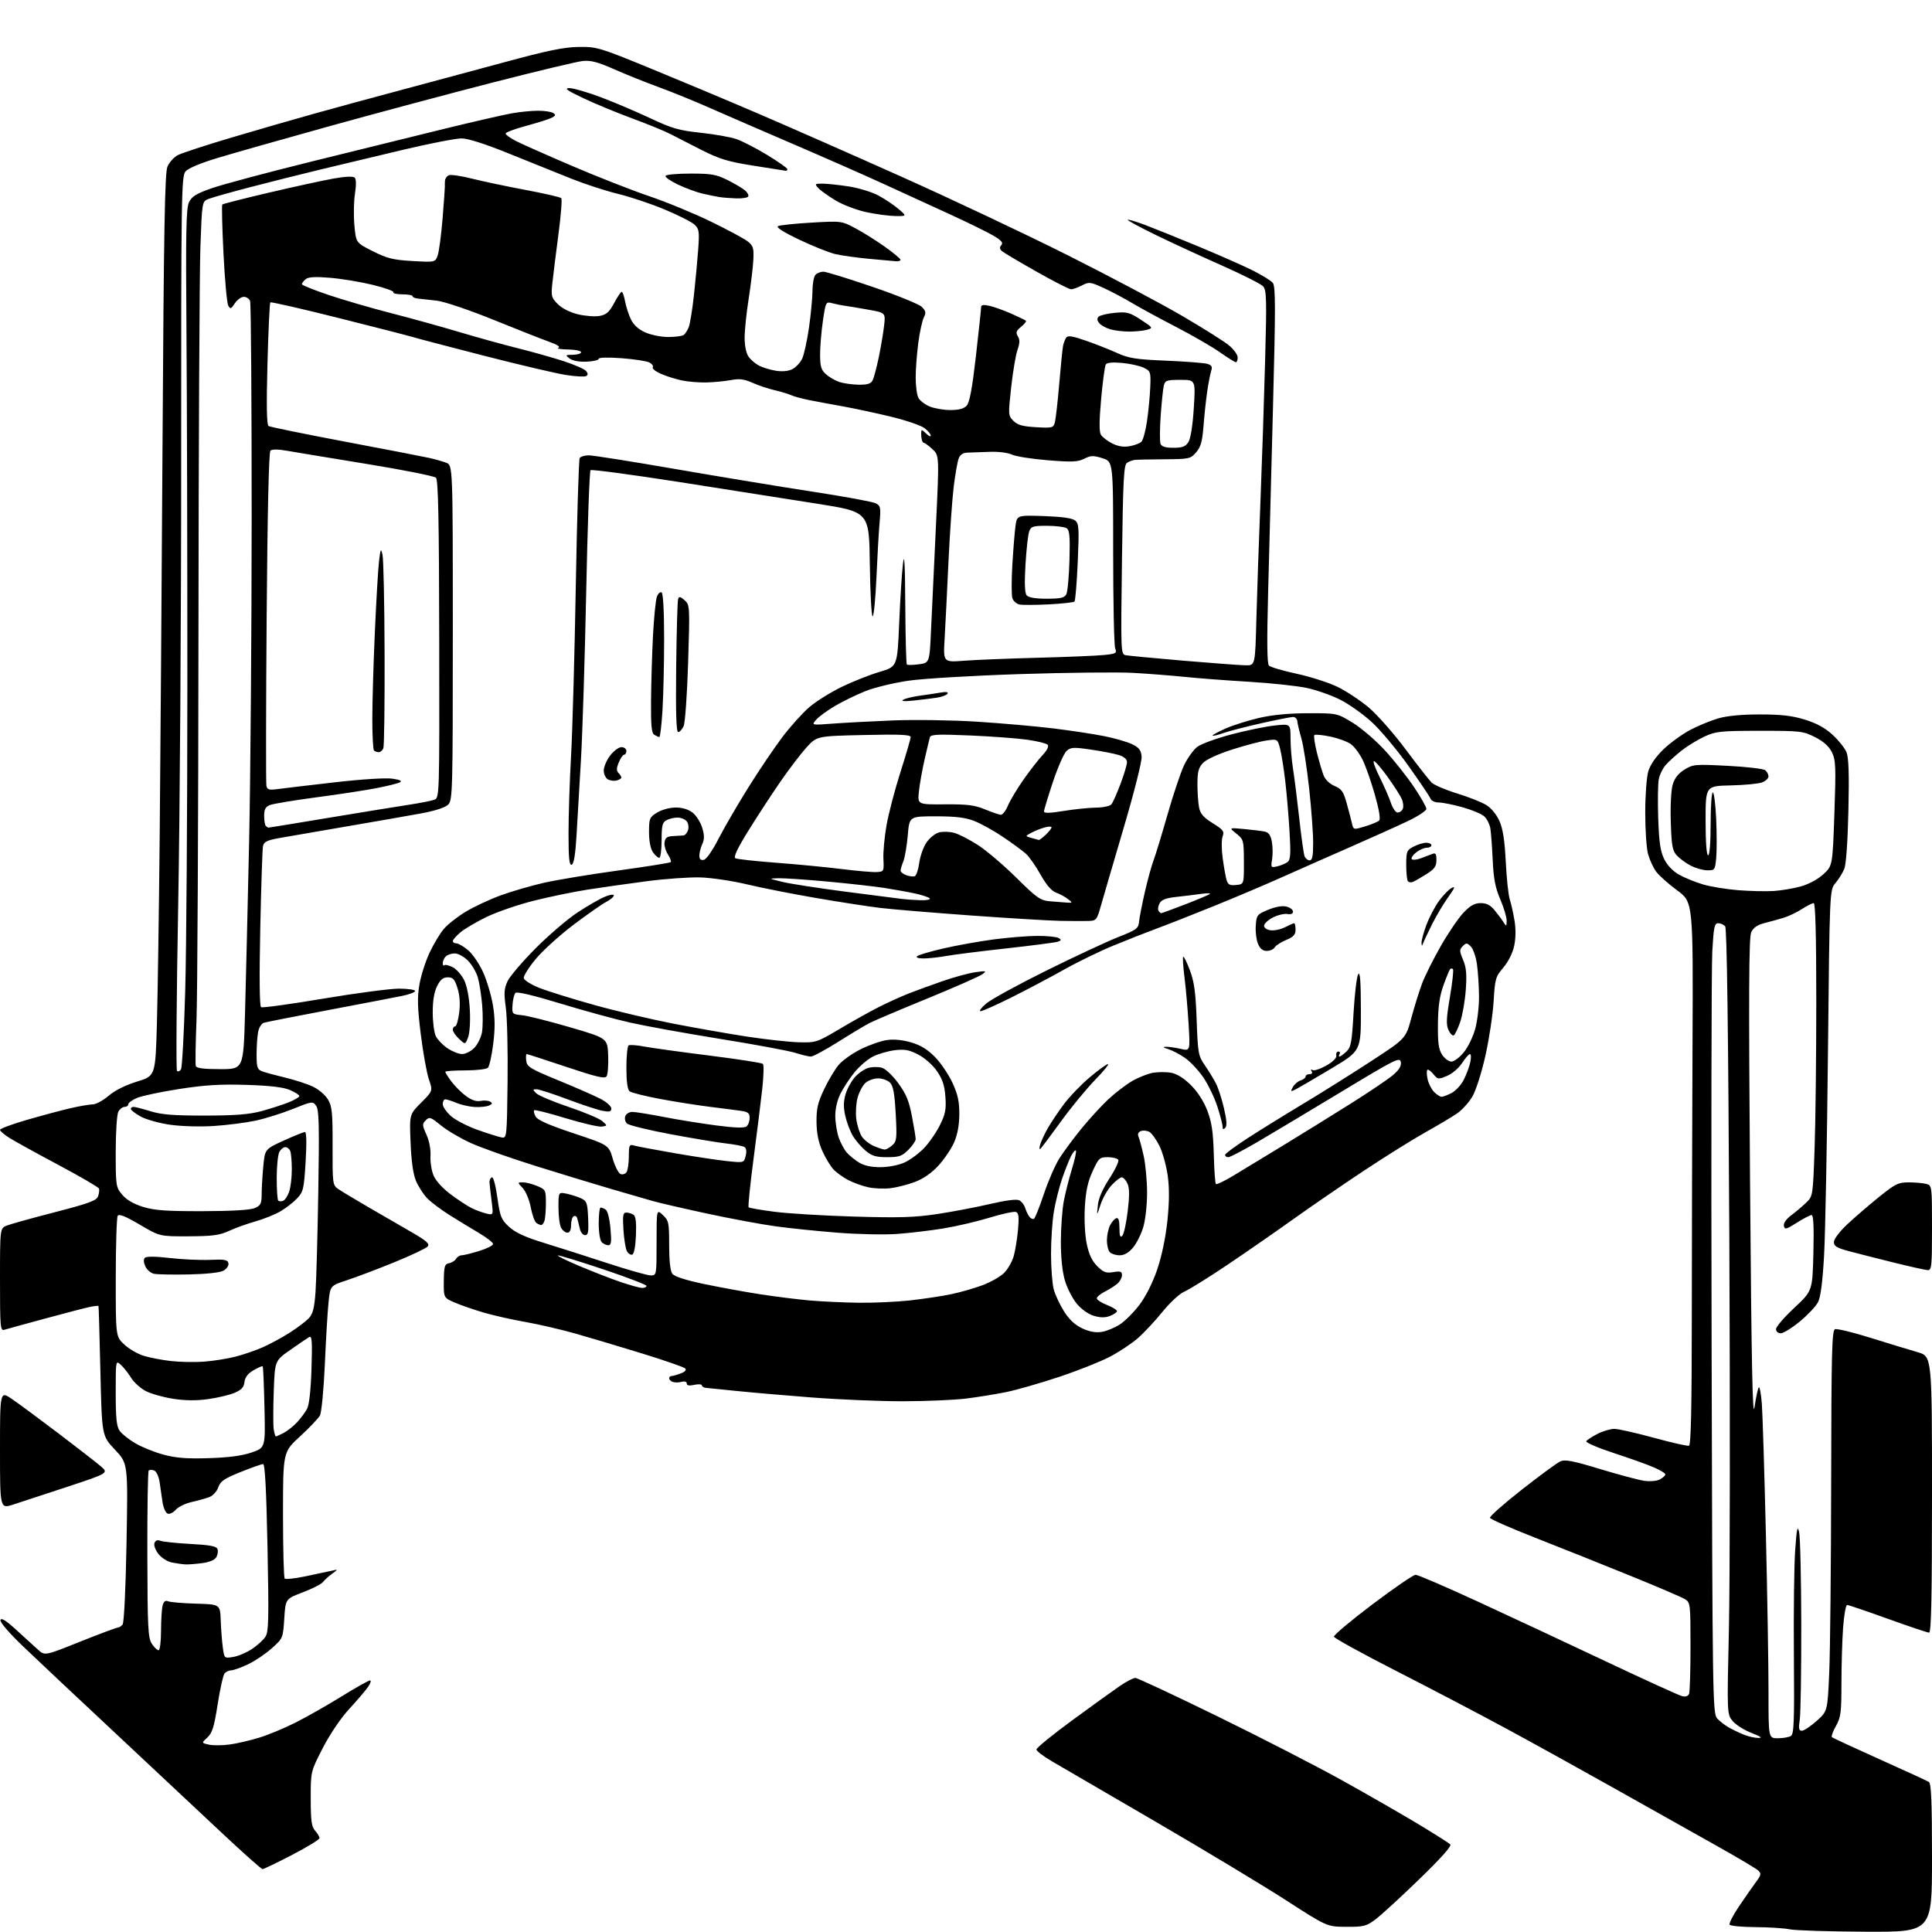 <?xml version="1.0" encoding="UTF-8" standalone="no"?>
<svg 
  version="1.1" 
  xmlns="http://www.w3.org/2000/svg" 
  xmlns:xlink="http://www.w3.org/1999/xlink" 
  xmlns:svg="http://www.w3.org/2000/svg"
  xmlns:rdf="http://www.w3.org/1999/02/22-rdf-syntax-ns#"
  xmlns:cc="http://creativecommons.org/ns#"
  xmlns:dc="http://purl.org/dc/elements/1.1/"
  viewBox="0 0 768 768"
  width="768"
  height="768"
>
<style>svg {background-color: white; }</style>"
<path stroke="none" fill="black" fill-rule="evenodd" d="M741.75,767.89C727.31,767.82 713.70,767.40 711.50,766.94C709.30,766.49 703.14,766.09 697.81,766.06C692.48,766.03 687.86,765.59 687.55,765.09C687.24,764.58 688.91,761.32 691.26,757.84C693.61,754.35 696.62,750.03 697.96,748.23C700.08,745.39 700.21,744.79 698.95,743.57C698.15,742.81 690.30,738.15 681.50,733.23C672.70,728.30 654.70,718.20 641.50,710.77C628.30,703.35 608.95,692.65 598.50,687.00C588.05,681.35 568.48,671.10 555.00,664.22C541.52,657.34 530.39,651.21 530.26,650.61C530.12,650.00 537.01,644.21 545.57,637.75C554.13,631.29 561.85,626.00 562.73,626.00C563.60,626.00 574.71,630.78 587.41,636.63C600.11,642.48 623.10,653.22 638.50,660.50C653.90,667.78 667.48,673.97 668.69,674.26C670.06,674.59 671.08,674.24 671.44,673.31C671.75,672.50 672.00,664.01 672.00,654.44C672.00,637.48 671.94,637.01 669.75,635.66C668.51,634.90 658.50,630.62 647.50,626.15C636.50,621.68 619.65,614.95 610.06,611.19C600.47,607.43 592.47,603.91 592.29,603.36C592.10,602.81 597.78,597.79 604.89,592.20C612.01,586.61 618.89,581.55 620.20,580.95C622.13,580.07 625.06,580.63 636.04,583.96C643.44,586.21 651.35,588.32 653.60,588.64C655.95,588.98 658.62,588.74 659.85,588.08C661.03,587.45 662.00,586.55 662.00,586.09C662.00,585.63 659.86,584.34 657.25,583.23C654.64,582.11 647.43,579.54 641.24,577.52C635.05,575.49 630.25,573.41 630.56,572.90C630.88,572.39 632.89,571.08 635.03,569.99C637.17,568.89 640.18,568.00 641.72,568.00C643.26,568.00 650.32,569.59 657.41,571.53C664.50,573.48 670.80,574.90 671.40,574.70C672.18,574.44 672.51,559.53 672.52,523.42C672.53,495.41 672.66,446.87 672.80,415.55C673.06,358.60 673.06,358.60 666.68,353.92C663.17,351.34 659.38,347.94 658.26,346.37C657.14,344.79 655.73,341.70 655.12,339.50C654.51,337.30 654.01,329.93 654.01,323.12C654.00,316.25 654.54,308.90 655.22,306.62C656.00,304.00 658.19,300.82 661.25,297.88C663.89,295.33 668.63,291.89 671.77,290.22C674.92,288.55 679.94,286.47 682.93,285.60C686.48,284.55 692.25,284.00 699.58,284.00C708.09,284.00 712.40,284.50 717.49,286.07C722.12,287.50 725.53,289.37 728.49,292.10C730.85,294.27 733.33,297.38 734.00,299.01C734.89,301.15 735.10,307.59 734.77,322.24C734.50,334.50 733.85,343.64 733.13,345.39C732.48,346.98 730.90,349.52 729.63,351.03C727.31,353.79 727.31,353.79 726.64,418.64C726.28,454.31 725.58,490.51 725.10,499.08C724.50,509.71 723.73,515.62 722.68,517.66C721.83,519.30 718.57,522.75 715.45,525.32C712.33,527.90 708.92,530.00 707.89,530.00C706.79,530.00 706.00,529.30 706.00,528.33C706.00,527.41 709.26,523.62 713.24,519.91C720.48,513.15 720.48,513.15 720.85,498.08C721.10,487.77 720.88,483.00 720.14,483.00C719.55,483.00 716.92,484.37 714.28,486.04C710.05,488.73 709.46,488.88 709.13,487.32C708.90,486.21 710.03,484.61 712.13,483.03C713.99,481.64 716.66,479.37 718.08,477.99C720.63,475.52 720.68,475.21 721.33,456.49C721.70,446.05 722.00,419.84 722.00,398.25C722.00,372.20 721.66,359.00 720.98,359.00C720.42,359.00 718.28,360.08 716.23,361.40C714.18,362.71 710.92,364.26 709.00,364.84C707.08,365.42 703.66,366.36 701.41,366.94C698.53,367.68 696.97,368.77 696.12,370.63C695.20,372.66 695.09,395.42 695.67,469.88C696.24,543.11 696.68,564.76 697.46,559.32C698.03,555.37 698.80,551.85 699.16,551.50C699.52,551.14 700.06,554.15 700.37,558.18C700.67,562.20 701.39,585.52 701.97,610.00C702.55,634.48 703.02,662.71 703.01,672.75C703.00,691.00 703.00,691.00 706.75,690.98C708.81,690.98 711.14,690.56 711.93,690.06C713.13,689.30 713.32,684.19 713.10,658.27C712.96,641.28 713.18,622.46 713.60,616.44C714.22,607.56 714.51,606.16 715.17,609.00C715.62,610.92 716.00,627.51 716.03,645.87C716.06,664.22 715.79,681.20 715.43,683.62C714.90,687.12 715.07,688.00 716.26,688.00C717.07,688.00 719.71,686.26 722.11,684.13C726.47,680.25 726.47,680.25 727.15,664.88C727.53,656.42 727.87,622.37 727.92,589.22C727.99,537.64 728.21,528.86 729.44,528.38C730.24,528.08 736.65,529.63 743.69,531.84C750.74,534.05 759.09,536.59 762.25,537.50C768.00,539.14 768.00,539.14 768.00,594.07C768.00,634.89 767.70,649.00 766.85,649.00C766.21,649.00 758.84,646.52 750.46,643.50C742.08,640.48 734.79,638.00 734.26,638.00C733.73,638.00 733.01,642.12 732.65,647.15C732.29,652.19 732.00,662.14 732.00,669.27C732.00,680.73 731.75,682.68 729.82,686.10C728.62,688.23 727.89,690.23 728.20,690.53C728.50,690.84 737.02,694.79 747.13,699.32C757.23,703.86 766.06,707.91 766.75,708.34C767.70,708.93 768.00,716.09 768.00,738.56C768.00,768.00 768.00,768.00 741.75,767.89zM535.10,765.94C527.50,765.89 527.50,765.89 511.33,755.46C502.44,749.72 479.27,735.75 459.83,724.42C440.40,713.08 421.69,702.18 418.25,700.20C414.81,698.21 412.00,696.07 412.00,695.44C412.00,694.80 418.41,689.58 426.25,683.83C434.09,678.08 442.61,671.95 445.18,670.19C447.75,668.44 450.51,667.00 451.31,667.00C452.10,667.00 466.87,673.90 484.12,682.34C501.38,690.78 523.83,702.33 534.00,707.99C544.17,713.66 557.67,721.42 564.00,725.24C570.33,729.06 575.95,732.63 576.50,733.16C577.16,733.80 572.87,738.61 564.00,747.19C556.58,754.38 548.74,761.55 546.60,763.13C543.09,765.71 541.94,765.99 535.10,765.94zM104.36,743.00C103.87,743.00 96.05,736.02 86.99,727.49C77.92,718.96 58.83,701.08 44.56,687.74C30.29,674.41 14.36,659.42 9.16,654.44C3.52,649.03 -0.10,644.81 0.18,643.97C0.51,642.98 2.44,644.20 6.57,648.00C9.83,650.99 13.70,654.51 15.16,655.82C17.82,658.21 17.82,658.21 31.83,652.60C39.53,649.52 46.27,647.00 46.79,647.00C47.32,647.00 48.20,646.44 48.74,645.75C49.32,645.02 49.97,631.38 50.30,613.12C50.87,581.75 50.87,581.75 45.69,576.26C40.50,570.78 40.50,570.78 39.91,545.14C39.58,531.04 39.25,519.35 39.16,519.17C39.07,518.99 37.54,519.15 35.75,519.52C33.96,519.89 25.98,521.96 18.00,524.13C10.02,526.29 2.71,528.30 1.75,528.60C0.12,529.10 0.00,527.70 0.00,508.69C0.00,488.24 0.00,488.24 2.75,487.16C4.26,486.57 12.86,484.18 21.85,481.86C35.30,478.38 38.34,477.27 38.97,475.57C39.39,474.43 39.56,473.04 39.35,472.48C39.14,471.92 31.88,467.69 23.23,463.08C14.58,458.47 5.81,453.64 3.75,452.34C1.69,451.04 0.00,449.59 -0.00,449.12C-0.00,448.65 4.84,446.86 10.75,445.15C16.66,443.44 24.42,441.36 28.00,440.53C31.58,439.71 35.55,439.02 36.84,439.01C38.13,439.01 40.97,437.47 43.16,435.60C45.65,433.47 49.87,431.36 54.46,429.95C61.79,427.70 61.79,427.70 62.38,406.60C62.70,394.99 63.20,361.65 63.48,332.50C63.76,303.35 64.27,232.25 64.62,174.50C65.11,91.82 65.52,68.82 66.54,66.32C67.26,64.57 69.13,62.47 70.71,61.65C72.29,60.84 81.88,57.70 92.04,54.68C102.19,51.67 117.03,47.38 125.00,45.16C132.97,42.93 148.28,38.77 159.00,35.91C169.72,33.05 188.40,28.02 200.50,24.74C217.59,20.09 224.17,18.74 230.00,18.66C237.22,18.56 238.27,18.87 258.50,27.16C270.05,31.90 289.18,39.92 301.00,44.99C312.82,50.05 338.70,61.45 358.50,70.31C378.30,79.17 408.00,93.21 424.50,101.49C441.00,109.78 461.36,120.57 469.74,125.46C478.12,130.35 486.56,135.66 488.49,137.25C490.42,138.84 492.00,141.01 492.00,142.07C492.00,143.13 491.68,144.00 491.29,144.00C490.90,144.00 488.02,142.20 484.88,140.00C481.74,137.79 473.84,133.24 467.33,129.87C460.83,126.51 452.96,122.23 449.86,120.37C446.76,118.51 441.72,115.85 438.66,114.45C433.42,112.05 432.92,111.99 430.10,113.45C428.45,114.30 426.50,115.00 425.78,115.00C425.05,115.00 418.89,111.86 412.09,108.01C405.30,104.17 399.11,100.51 398.36,99.88C397.35,99.05 397.27,98.38 398.05,97.44C398.87,96.46 398.10,95.56 394.81,93.63C392.44,92.24 384.65,88.42 377.50,85.14C370.35,81.87 358.43,76.40 351.00,73.00C343.57,69.59 327.60,62.56 315.50,57.36C303.40,52.16 288.42,45.67 282.20,42.92C275.99,40.17 266.76,36.42 261.70,34.58C256.64,32.73 248.73,29.56 244.13,27.52C237.63,24.65 234.84,23.91 231.63,24.25C229.36,24.48 213.20,28.35 195.72,32.84C178.25,37.33 149.23,45.09 131.24,50.09C113.25,55.09 93.35,60.73 87.02,62.63C79.76,64.80 74.85,66.85 73.75,68.15C72.11,70.10 72.00,77.02 72.02,182.86C72.04,244.81 71.50,324.63 70.83,360.23C70.17,395.83 69.95,425.29 70.36,425.70C70.77,426.11 71.48,425.83 71.94,425.09C72.40,424.35 73.16,410.41 73.62,394.12C74.09,377.83 74.47,323.10 74.48,272.50C74.49,221.90 74.33,158.63 74.12,131.90C73.81,91.94 73.99,82.79 75.13,80.40C76.25,78.06 78.00,76.98 84.21,74.81C88.44,73.32 106.66,68.46 124.70,64.00C142.74,59.53 166.50,53.68 177.50,50.99C188.50,48.31 200.17,45.63 203.43,45.05C206.70,44.47 211.42,44.01 213.93,44.02C216.45,44.02 219.12,44.43 219.89,44.91C221.01,45.62 220.92,45.97 219.39,46.78C218.35,47.33 213.79,48.78 209.25,50.00C204.71,51.22 201.00,52.61 201.00,53.09C201.00,53.57 202.89,54.93 205.21,56.11C207.53,57.29 217.60,61.76 227.60,66.04C237.60,70.32 251.32,75.70 258.09,77.99C264.87,80.28 275.88,84.82 282.56,88.07C289.24,91.32 295.84,94.87 297.22,95.96C299.41,97.68 299.69,98.60 299.47,103.22C299.33,106.12 298.49,113.11 297.61,118.74C296.72,124.38 296.00,131.36 296.00,134.27C296.00,137.44 296.62,140.45 297.56,141.78C298.42,143.01 300.33,144.63 301.81,145.39C303.29,146.14 306.30,147.05 308.50,147.39C311.00,147.78 313.44,147.54 315.00,146.73C316.38,146.02 318.12,144.16 318.87,142.59C319.62,141.02 320.85,135.41 321.60,130.12C322.35,124.83 322.97,118.23 322.98,115.45C322.99,112.67 323.54,109.86 324.20,109.20C324.86,108.54 326.26,108.00 327.31,108.00C328.36,108.00 337.16,110.72 346.86,114.03C356.56,117.35 365.37,120.94 366.44,122.00C368.05,123.61 368.18,124.31 367.22,126.22C366.59,127.47 365.60,132.02 365.03,136.32C364.47,140.62 364.00,146.84 364.00,150.14C364.00,153.43 364.49,157.04 365.08,158.15C365.67,159.26 367.69,160.81 369.55,161.58C371.41,162.36 375.13,163.00 377.81,163.00C381.21,163.00 383.18,162.46 384.29,161.23C385.44,159.96 386.48,154.31 387.95,141.48C389.08,131.59 390.00,122.90 390.00,122.17C390.00,121.19 390.86,121.03 393.25,121.55C395.04,121.94 398.95,123.34 401.95,124.66C404.95,125.99 407.60,127.27 407.84,127.51C408.08,127.75 407.21,128.83 405.89,129.91C403.94,131.52 403.70,132.21 404.61,133.69C405.44,135.04 405.41,136.42 404.47,139.08C403.77,141.05 402.65,147.73 401.96,153.92C400.75,164.90 400.77,165.22 402.86,167.30C404.51,168.96 406.52,169.52 411.85,169.82C418.36,170.19 418.74,170.09 419.34,167.85C419.68,166.56 420.46,159.65 421.07,152.50C421.67,145.35 422.35,138.60 422.58,137.50C422.80,136.40 423.35,134.94 423.80,134.25C424.44,133.27 426.17,133.53 431.56,135.39C435.38,136.71 440.98,138.92 444.00,140.29C448.72,142.43 451.48,142.87 463.50,143.37C471.20,143.69 478.55,144.26 479.83,144.62C481.66,145.13 482.01,145.73 481.48,147.39C481.10,148.55 480.39,152.20 479.90,155.50C479.41,158.80 478.75,165.01 478.42,169.30C477.94,175.48 477.34,177.66 475.49,179.80C473.25,182.40 472.77,182.50 462.83,182.57C457.15,182.60 451.82,182.72 451.00,182.83C450.18,182.94 448.82,183.46 448.00,183.98C446.73,184.78 446.42,190.56 446.00,222.51C445.51,259.50 445.53,260.09 447.50,260.46C448.60,260.67 458.95,261.65 470.50,262.64C482.05,263.62 493.18,264.45 495.23,264.47C498.95,264.50 498.95,264.50 499.43,246.00C499.70,235.82 500.42,214.90 501.04,199.50C501.65,184.10 502.49,158.90 502.90,143.50C503.57,118.72 503.47,115.30 502.08,113.79C501.21,112.86 493.75,109.10 485.50,105.44C477.25,101.79 465.41,96.32 459.20,93.29C452.98,90.25 448.07,87.59 448.29,87.37C448.51,87.15 451.57,88.06 455.10,89.38C458.62,90.71 468.25,94.60 476.50,98.02C484.75,101.45 494.45,105.73 498.06,107.54C501.66,109.35 505.22,111.56 505.95,112.44C507.06,113.78 507.08,121.99 506.05,161.28C505.37,187.25 504.49,220.88 504.09,236.00C503.58,255.17 503.68,263.83 504.43,264.59C505.02,265.19 510.00,266.65 515.50,267.84C521.00,269.04 528.30,271.38 531.72,273.05C535.14,274.73 540.66,278.37 543.99,281.15C547.31,283.93 553.92,291.40 558.66,297.75C563.41,304.10 568.09,310.09 569.06,311.06C570.03,312.03 574.58,313.98 579.16,315.39C583.75,316.80 588.99,318.88 590.82,320.01C592.79,321.22 594.92,323.82 596.06,326.39C597.43,329.50 598.15,334.11 598.57,342.62C598.90,349.15 599.61,355.85 600.15,357.50C600.69,359.15 601.54,362.91 602.03,365.86C602.60,369.26 602.56,372.97 601.91,376.00C601.29,378.86 599.56,382.33 597.59,384.64C594.51,388.26 594.27,389.08 593.74,398.00C593.43,403.23 591.98,412.90 590.51,419.50C589.02,426.19 586.73,433.41 585.34,435.82C583.96,438.19 581.19,441.26 579.17,442.64C577.15,444.02 571.45,447.41 566.50,450.18C561.55,452.95 550.52,459.84 542.00,465.49C533.48,471.14 520.65,479.95 513.50,485.06C506.35,490.17 494.55,498.34 487.28,503.21C480.01,508.09 472.58,512.69 470.78,513.45C468.94,514.22 465.14,517.72 462.14,521.42C459.20,525.05 454.81,529.76 452.39,531.88C449.98,534.01 444.96,537.35 441.25,539.30C437.54,541.25 428.43,544.87 421.00,547.34C413.57,549.81 404.12,552.53 400.00,553.37C395.88,554.21 388.69,555.37 384.03,555.95C379.37,556.53 368.12,557.01 359.03,557.02C349.94,557.04 333.50,556.35 322.50,555.50C311.50,554.65 298.00,553.48 292.50,552.90C287.00,552.32 281.71,551.78 280.75,551.71C279.79,551.63 279.00,551.18 279.00,550.71C279.00,550.23 277.65,550.14 276.00,550.50C273.97,550.95 273.00,550.77 273.00,549.96C273.00,549.24 272.17,548.98 270.90,549.31C269.75,549.62 268.18,549.62 267.40,549.32C266.63,549.03 266.00,548.38 266.00,547.89C266.00,547.40 266.42,547.00 266.93,547.00C267.45,547.00 269.10,546.53 270.60,545.96C272.34,545.30 272.98,544.58 272.37,543.97C271.84,543.44 264.23,540.80 255.45,538.09C246.68,535.39 234.78,531.83 229.00,530.19C223.22,528.54 214.22,526.45 209.00,525.53C203.78,524.62 196.35,522.95 192.50,521.84C188.65,520.72 183.44,518.92 180.92,517.85C176.35,515.90 176.35,515.90 176.42,509.22C176.49,503.35 176.75,502.48 178.50,502.15C179.60,501.95 180.86,501.15 181.30,500.39C181.74,499.62 182.73,499.00 183.51,499.00C184.29,499.00 187.41,498.23 190.46,497.29C193.51,496.36 196.00,495.10 196.00,494.51C196.00,493.91 193.41,491.90 190.25,490.05C187.09,488.19 181.78,484.95 178.45,482.85C175.12,480.75 171.21,477.78 169.75,476.26C168.30,474.74 166.34,471.70 165.39,469.50C164.25,466.84 163.52,461.74 163.21,454.24C162.75,442.99 162.75,442.99 167.41,438.33C172.07,433.66 172.07,433.66 170.50,429.08C169.63,426.56 168.18,418.50 167.27,411.17C165.95,400.53 165.84,396.54 166.72,391.40C167.33,387.87 169.14,382.16 170.75,378.73C172.36,375.31 174.90,371.05 176.40,369.29C177.89,367.52 181.78,364.45 185.05,362.47C188.31,360.49 194.61,357.54 199.05,355.92C203.48,354.30 211.25,352.05 216.31,350.90C221.36,349.76 234.63,347.57 245.80,346.03C256.96,344.50 266.34,343.00 266.63,342.71C266.92,342.41 266.41,341.04 265.50,339.64C264.59,338.25 263.99,336.08 264.17,334.81C264.43,333.02 265.18,332.47 267.50,332.36C269.15,332.29 271.03,332.17 271.68,332.11C272.33,332.05 273.16,331.08 273.52,329.95C273.87,328.83 273.62,327.25 272.96,326.45C272.30,325.65 270.66,325.00 269.31,325.00C267.97,325.00 266.00,325.47 264.93,326.04C263.31,326.91 263.00,328.17 263.00,334.04C263.00,337.87 262.58,341.00 262.06,341.00C261.54,341.00 260.41,340.00 259.56,338.78C258.58,337.39 258.00,334.39 258.00,330.76C258.00,325.30 258.19,324.86 261.25,322.99C263.10,321.86 266.28,321.01 268.62,321.00C271.26,321.00 273.67,321.74 275.34,323.05C276.78,324.18 278.48,326.88 279.14,329.06C280.04,332.06 280.04,333.61 279.16,335.55C278.52,336.95 278.00,339.01 278.00,340.12C278.00,341.51 278.55,342.04 279.75,341.81C280.77,341.62 283.21,338.15 285.61,333.45C287.87,329.04 293.23,319.82 297.52,312.96C301.80,306.11 307.92,297.06 311.11,292.86C314.31,288.66 319.07,283.37 321.71,281.11C324.34,278.85 330.10,275.24 334.50,273.09C338.90,270.95 345.70,268.25 349.60,267.10C356.70,265.00 356.70,265.00 357.44,247.75C357.84,238.26 358.52,227.57 358.95,224.00C359.50,219.36 359.77,224.09 359.86,240.58C359.94,253.28 360.22,263.89 360.49,264.15C360.75,264.42 362.89,264.38 365.24,264.07C369.50,263.50 369.50,263.50 370.10,250.50C370.43,243.35 371.30,224.81 372.04,209.29C373.38,181.08 373.38,181.08 370.64,178.54C369.13,177.14 367.57,176.00 367.17,176.00C366.76,176.00 366.34,174.87 366.23,173.50C366.12,172.12 366.21,171.00 366.44,171.00C366.67,171.00 367.56,171.71 368.43,172.57C369.29,173.44 370.00,173.69 370.00,173.14C370.00,172.59 368.90,171.28 367.55,170.22C366.20,169.16 360.24,167.11 354.30,165.67C348.36,164.23 339.68,162.37 335.00,161.53C330.32,160.70 324.25,159.56 321.50,159.01C318.75,158.46 315.60,157.60 314.50,157.09C313.40,156.58 310.44,155.69 307.93,155.11C305.41,154.53 301.45,153.21 299.13,152.17C295.84,150.70 293.95,150.45 290.59,151.08C288.21,151.53 283.85,151.95 280.89,152.03C277.92,152.11 273.48,151.74 271.00,151.22C268.52,150.69 264.79,149.51 262.71,148.60C260.63,147.69 259.18,146.53 259.49,146.02C259.80,145.51 259.21,144.65 258.18,144.10C257.15,143.55 252.19,142.78 247.15,142.40C241.71,141.99 238.00,142.09 238.00,142.64C238.00,143.15 235.83,143.66 233.18,143.77C230.21,143.90 227.62,143.42 226.43,142.52C224.61,141.15 224.68,141.06 227.75,141.03C229.54,141.01 231.00,140.55 231.00,140.00C231.00,139.45 228.64,138.96 225.75,138.92C222.86,138.88 221.16,138.58 221.97,138.26C222.89,137.90 221.56,137.02 218.47,135.92C215.74,134.95 205.73,131.01 196.22,127.15C186.60,123.25 176.63,119.87 173.72,119.53C170.85,119.19 167.49,118.82 166.25,118.70C165.01,118.59 164.00,118.16 164.00,117.75C164.00,117.34 162.17,117.00 159.94,117.00C157.71,117.00 156.11,116.63 156.39,116.19C156.66,115.74 152.98,114.41 148.19,113.24C143.41,112.07 135.79,110.81 131.26,110.43C125.26,109.93 122.60,110.08 121.51,110.99C120.68,111.68 120.00,112.57 120.00,112.97C120.00,113.36 124.84,115.31 130.75,117.30C136.66,119.28 147.80,122.52 155.50,124.49C163.20,126.47 175.35,129.83 182.50,131.97C189.65,134.11 200.22,137.04 206.00,138.47C211.78,139.91 219.95,142.22 224.17,143.60C228.40,144.98 232.36,146.72 232.97,147.47C233.77,148.42 233.78,149.02 233.03,149.48C232.44,149.85 228.81,149.66 224.98,149.06C221.14,148.47 206.64,145.06 192.75,141.50C178.86,137.93 166.15,134.60 164.50,134.09C162.85,133.58 149.45,130.14 134.73,126.44C120.01,122.74 107.74,119.93 107.46,120.21C107.18,120.48 106.67,131.50 106.32,144.70C105.88,161.45 106.02,168.89 106.77,169.36C107.36,169.72 121.05,172.52 137.18,175.57C153.30,178.61 168.35,181.52 170.62,182.03C172.88,182.53 175.92,183.40 177.37,183.95C180.00,184.95 180.00,184.95 180.00,251.48C180.00,314.82 179.91,318.09 178.15,319.85C177.00,321.00 172.97,322.31 167.40,323.34C162.51,324.24 149.28,326.56 138.00,328.48C126.72,330.40 114.68,332.48 111.24,333.10C106.12,334.02 104.90,334.62 104.54,336.37C104.30,337.54 103.81,352.28 103.46,369.13C103.05,388.63 103.17,399.99 103.79,400.37C104.32,400.70 115.43,399.18 128.47,396.98C141.51,394.79 155.06,393.00 158.59,393.00C162.11,393.00 165.00,393.42 165.00,393.93C165.00,394.44 162.64,395.33 159.75,395.91C156.86,396.50 143.70,399.02 130.50,401.52C117.30,404.02 105.77,406.29 104.87,406.57C103.97,406.84 102.96,408.45 102.62,410.15C102.28,411.86 102.00,415.90 102.00,419.15C102.00,424.34 102.27,425.14 104.25,425.89C105.49,426.35 109.65,427.48 113.50,428.40C117.35,429.32 122.31,430.94 124.52,432.01C126.73,433.08 129.38,435.37 130.40,437.10C132.00,439.82 132.25,442.37 132.21,455.63C132.15,470.32 132.25,471.09 134.32,472.56C135.52,473.41 141.00,476.71 146.50,479.90C152.00,483.08 159.79,487.60 163.81,489.92C169.58,493.26 170.88,494.44 170.01,495.49C169.40,496.22 163.41,499.06 156.70,501.79C149.99,504.52 141.52,507.73 137.88,508.92C131.27,511.07 131.27,511.07 130.59,517.79C130.21,521.48 129.55,532.61 129.12,542.51C128.68,552.45 127.81,561.48 127.19,562.65C126.56,563.82 123.00,567.57 119.27,570.99C112.50,577.19 112.50,577.19 112.50,602.01C112.50,615.66 112.80,627.14 113.17,627.51C113.54,627.88 117.22,627.48 121.35,626.63C125.48,625.77 130.13,624.78 131.68,624.43C134.50,623.78 134.50,623.78 132.00,625.60C130.62,626.59 129.00,628.07 128.38,628.88C127.77,629.70 124.17,631.53 120.38,632.97C113.50,635.58 113.50,635.58 113.00,643.41C112.50,651.20 112.48,651.25 108.00,655.26C105.53,657.47 101.25,660.34 98.50,661.63C95.75,662.92 92.77,663.98 91.87,663.99C90.98,664.00 89.79,664.56 89.24,665.25C88.69,665.94 87.47,671.45 86.52,677.50C85.12,686.51 84.38,688.89 82.43,690.68C80.06,692.85 80.06,692.85 83.07,693.52C84.73,693.88 88.42,693.86 91.29,693.47C94.16,693.08 99.42,691.86 103.00,690.76C106.58,689.67 113.06,686.98 117.40,684.79C121.75,682.61 129.98,677.94 135.68,674.41C141.39,670.88 146.52,668.00 147.09,668.00C147.67,668.00 147.25,669.24 146.17,670.75C145.10,672.26 141.72,676.20 138.68,679.50C135.45,683.00 131.13,689.40 128.32,694.85C123.50,704.21 123.50,704.21 123.52,715.02C123.53,723.85 123.85,726.18 125.27,727.74C126.22,728.80 127.00,730.12 127.00,730.68C127.00,731.24 122.10,734.24 116.12,737.35C110.14,740.46 104.84,743.00 104.36,743.00zM699.00,690.87C700.73,690.89 699.90,690.28 696.29,688.89C693.43,687.79 690.06,685.67 688.79,684.17C686.50,681.45 686.50,681.45 687.27,647.47C687.69,628.79 687.76,558.60 687.43,491.50C687.02,410.02 686.48,369.08 685.79,368.25C685.22,367.56 683.98,367.00 683.02,367.00C681.52,367.00 681.21,368.49 680.66,378.25C680.32,384.44 680.19,455.10 680.39,535.28C680.73,676.16 680.81,681.13 682.62,683.13C683.65,684.27 685.85,685.95 687.50,686.85C689.15,687.75 691.85,689.02 693.50,689.67C695.15,690.32 697.62,690.86 699.00,690.87zM92.72,658.66C94.68,658.34 98.01,656.94 100.12,655.54C102.23,654.15 104.64,651.96 105.48,650.68C106.80,648.66 106.91,643.98 106.34,615.18C105.88,592.34 105.34,582.00 104.59,581.99C103.99,581.99 99.96,583.41 95.64,585.15C89.14,587.76 87.61,588.81 86.77,591.23C86.21,592.85 84.64,594.57 83.25,595.10C81.87,595.62 78.70,596.51 76.20,597.07C73.70,597.63 70.85,599.02 69.86,600.16C68.87,601.30 67.42,601.99 66.63,601.69C65.84,601.39 64.93,599.31 64.60,597.07C64.27,594.83 63.74,591.24 63.43,589.08C63.10,586.85 62.17,584.90 61.28,584.55C60.42,584.22 59.44,584.23 59.11,584.56C58.77,584.90 58.53,599.94 58.57,617.99C58.64,647.11 58.84,651.11 60.35,653.41C61.28,654.83 62.49,656.00 63.02,656.00C63.57,656.00 64.01,652.62 64.01,648.25C64.02,643.99 64.31,639.46 64.65,638.19C65.08,636.56 65.73,636.08 66.88,636.55C67.77,636.92 72.78,637.33 78.00,637.48C87.50,637.75 87.50,637.75 87.74,644.12C87.87,647.63 88.24,652.47 88.57,654.87C89.16,659.24 89.16,659.24 92.72,658.66zM73.61,621.87C72.45,621.80 70.07,621.46 68.33,621.12C66.57,620.78 64.18,619.26 62.98,617.72C61.77,616.17 61.07,614.25 61.41,613.37C61.81,612.34 62.62,612.03 63.76,612.49C64.72,612.87 70.09,613.43 75.70,613.74C83.24,614.14 86.04,614.65 86.44,615.71C86.75,616.50 86.56,617.95 86.04,618.93C85.43,620.07 83.39,620.95 80.40,621.36C77.83,621.71 74.77,621.94 73.61,621.87zM5.25,598.09C0.00,599.78 0.00,599.78 0.00,576.34C0.00,552.90 0.00,552.90 4.75,556.13C7.36,557.91 15.57,563.98 23.00,569.61C30.43,575.25 38.02,581.14 39.88,582.72C43.25,585.57 43.25,585.57 26.88,590.99C17.87,593.96 8.14,597.16 5.25,598.09zM83.00,579.64C90.87,579.40 96.23,578.69 100.00,577.39C105.50,575.50 105.50,575.50 105.13,559.50C104.93,550.70 104.62,543.33 104.43,543.13C104.25,542.93 102.61,543.62 100.80,544.68C98.54,545.99 97.40,547.48 97.18,549.38C96.93,551.51 95.98,552.53 93.18,553.70C91.16,554.54 86.43,555.66 82.67,556.18C78.08,556.82 73.52,556.77 68.83,556.04C64.98,555.44 60.12,554.08 58.02,553.01C55.92,551.94 53.27,549.56 52.13,547.72C51.00,545.87 49.15,543.54 48.03,542.53C46.00,540.69 46.00,540.69 46.00,553.62C46.00,563.67 46.34,567.05 47.55,568.76C48.40,569.98 51.21,572.21 53.80,573.73C56.38,575.25 61.42,577.28 65.00,578.24C69.94,579.58 74.26,579.92 83.00,579.64zM109.66,571.00C109.90,571.00 111.31,570.37 112.80,569.59C114.28,568.81 116.68,566.90 118.13,565.34C119.57,563.78 121.35,561.38 122.08,560.00C122.91,558.43 123.56,552.54 123.82,544.12C124.17,532.99 124.01,530.87 122.87,531.52C122.12,531.96 118.74,534.25 115.37,536.62C109.25,540.92 109.25,540.92 108.82,553.08C108.58,559.77 108.57,566.54 108.80,568.12C109.04,569.70 109.42,571.00 109.66,571.00zM81.00,541.29C84.58,541.03 90.12,540.16 93.33,539.36C96.54,538.56 101.54,536.85 104.46,535.56C107.37,534.27 112.23,531.64 115.25,529.70C118.28,527.77 121.67,525.20 122.79,523.99C124.37,522.30 124.97,519.93 125.42,513.65C125.74,509.17 126.24,491.09 126.53,473.48C126.96,447.11 126.81,441.13 125.67,439.56C124.32,437.72 124.05,437.76 116.39,440.84C112.05,442.58 105.35,444.68 101.50,445.49C97.65,446.31 90.22,447.26 85.00,447.60C79.62,447.95 72.08,447.74 67.62,447.10C63.29,446.49 58.00,445.01 55.87,443.81C53.74,442.61 52.00,441.26 52.00,440.82C52.00,440.37 52.49,440.00 53.10,440.00C53.70,440.00 56.74,440.78 59.85,441.74C64.24,443.10 69.06,443.48 81.50,443.46C93.61,443.44 99.08,443.00 104.00,441.67C107.58,440.69 112.41,439.13 114.75,438.20C117.08,437.26 118.99,436.14 119.00,435.70C119.00,435.26 117.31,434.18 115.25,433.29C112.65,432.18 107.35,431.55 98.00,431.26C87.62,430.93 81.45,431.30 71.28,432.89C64.01,434.02 56.48,435.61 54.53,436.42C52.59,437.23 51.00,438.37 51.00,438.95C51.00,439.53 50.34,440.00 49.54,440.00C48.73,440.00 47.60,440.87 47.04,441.93C46.46,443.00 46.00,450.13 46.00,457.86C46.00,471.45 46.07,471.93 48.59,474.92C50.28,476.94 53.12,478.60 56.84,479.75C61.37,481.15 66.09,481.49 80.50,481.46C92.11,481.44 99.48,481.00 101.25,480.24C103.63,479.21 104.00,478.48 104.01,474.77C104.01,472.42 104.31,467.42 104.66,463.65C105.31,456.81 105.31,456.81 112.78,453.40C116.89,451.53 120.69,450.00 121.22,450.00C121.84,450.00 121.94,454.31 121.49,461.75C120.84,472.58 120.58,473.72 118.14,476.34C116.69,477.90 113.70,480.23 111.50,481.51C109.30,482.79 104.80,484.61 101.50,485.54C98.20,486.47 93.47,488.17 91.00,489.32C87.29,491.03 84.47,491.41 75.00,491.45C63.50,491.50 63.50,491.50 55.53,486.80C49.85,483.46 47.33,482.45 46.79,483.30C46.37,483.96 46.02,495.02 46.02,507.88C46.00,531.26 46.00,531.26 49.36,534.43C51.21,536.17 54.69,538.21 57.11,538.95C59.52,539.70 64.42,540.64 68.00,541.04C71.58,541.44 77.42,541.55 81.00,541.29zM438.00,529.44C439.93,529.13 443.17,527.78 445.21,526.45C447.25,525.12 450.76,521.59 453.01,518.61C455.49,515.31 458.25,509.82 460.02,504.61C461.82,499.32 463.36,491.92 464.06,485.27C464.84,477.78 464.87,472.30 464.18,467.28C463.62,463.31 462.14,457.99 460.87,455.45C459.60,452.91 457.79,450.43 456.85,449.92C455.91,449.42 454.41,449.29 453.51,449.63C452.46,450.04 452.13,450.83 452.59,451.88C452.98,452.77 453.89,456.20 454.63,459.50C455.36,462.80 455.97,469.36 455.98,474.07C455.99,478.90 455.33,484.88 454.48,487.77C453.64,490.59 451.80,494.28 450.39,495.95C448.69,497.97 446.91,499.00 445.11,499.00C443.62,499.00 441.86,498.46 441.20,497.80C440.54,497.14 440.01,495.00 440.01,493.05C440.02,491.10 440.59,488.41 441.26,487.08C441.94,485.75 443.06,484.47 443.75,484.25C444.62,483.96 445.00,485.14 445.00,488.12C445.00,491.27 445.30,492.10 446.11,491.29C446.73,490.67 447.70,486.30 448.27,481.58C449.03,475.30 449.01,472.31 448.18,470.49C447.55,469.12 446.54,468.00 445.92,468.00C445.31,468.00 443.50,469.40 441.90,471.11C440.30,472.82 438.32,476.30 437.48,478.86C435.97,483.50 435.97,483.50 436.40,479.21C436.68,476.36 438.23,472.75 441.00,468.50C443.30,464.98 444.88,461.62 444.53,461.05C444.17,460.47 442.31,460.00 440.39,460.00C437.11,460.00 436.73,460.35 434.31,465.63C432.40,469.80 431.61,473.50 431.24,479.88C430.96,484.88 431.27,490.99 431.99,494.44C432.85,498.61 434.09,501.24 436.16,503.31C438.62,505.77 439.65,506.16 442.55,505.69C445.40,505.22 446.00,505.43 446.00,506.91C446.00,507.89 445.21,509.38 444.25,510.22C443.29,511.07 441.04,512.50 439.25,513.41C437.46,514.31 436.00,515.53 436.00,516.11C436.00,516.69 437.80,517.87 440.00,518.73C442.20,519.60 444.00,520.70 444.00,521.18C444.00,521.66 442.76,522.52 441.25,523.10C439.30,523.85 437.42,523.83 434.80,523.05C432.63,522.41 429.83,520.41 428.02,518.23C426.32,516.18 424.20,512.02 423.31,509.00C422.28,505.50 421.70,499.86 421.71,493.50C421.72,488.00 422.25,480.80 422.87,477.50C423.50,474.20 424.95,468.43 426.11,464.69C427.26,460.94 427.97,457.63 427.68,457.34C427.39,457.05 426.50,458.09 425.71,459.66C424.92,461.22 423.33,465.27 422.17,468.65C421.01,472.04 419.55,477.89 418.93,481.65C418.30,485.42 417.79,493.02 417.80,498.54C417.81,504.07 418.29,510.38 418.88,512.56C419.47,514.74 421.32,518.69 422.99,521.32C425.06,524.59 427.37,526.73 430.26,528.07C433.15,529.40 435.62,529.84 438.00,529.44zM341.29,517.86C347.22,517.94 356.45,517.52 361.79,516.93C367.13,516.33 374.46,515.23 378.08,514.47C381.70,513.72 387.32,512.10 390.57,510.89C393.82,509.67 397.68,507.48 399.14,506.01C400.61,504.54 402.32,501.58 402.94,499.42C403.56,497.26 404.34,492.53 404.67,488.91C405.13,483.79 404.95,482.20 403.87,481.78C403.11,481.49 398.43,482.49 393.47,484.01C388.51,485.53 380.19,487.48 374.98,488.33C369.76,489.18 361.45,490.17 356.50,490.52C351.55,490.87 340.98,490.65 333.00,490.02C325.02,489.40 313.88,488.25 308.24,487.47C302.59,486.69 290.44,484.43 281.24,482.45C272.03,480.47 262.25,478.21 259.50,477.43C256.75,476.64 249.32,474.49 243.00,472.65C236.68,470.80 223.20,466.70 213.05,463.53C202.90,460.36 191.23,456.23 187.12,454.36C183.01,452.49 177.67,449.33 175.24,447.34C171.22,444.04 170.70,443.87 169.25,445.32C167.79,446.78 167.82,447.27 169.52,451.05C170.64,453.52 171.28,456.92 171.13,459.47C170.98,461.82 171.53,465.33 172.34,467.27C173.22,469.37 175.97,472.40 179.16,474.78C182.10,476.97 185.85,479.43 187.50,480.24C189.15,481.06 191.77,482.02 193.33,482.40C196.15,483.08 196.15,483.08 195.40,477.29C194.99,474.10 194.62,470.82 194.58,470.00C194.54,469.18 194.95,468.27 195.50,468.00C196.09,467.71 197.00,471.02 197.70,476.00C198.79,483.72 199.22,484.79 202.37,487.69C204.87,489.98 208.72,491.76 216.17,494.05C221.85,495.79 233.21,499.42 241.41,502.11C249.62,504.80 257.38,507.00 258.66,507.00C260.99,507.00 261.00,506.96 261.00,493.83C261.00,480.65 261.00,480.65 263.50,483.00C265.83,485.19 266.00,486.00 266.00,494.98C266.00,501.12 266.45,505.24 267.25,506.32C268.07,507.44 272.46,508.86 280.00,510.44C286.32,511.76 296.33,513.59 302.23,514.50C308.13,515.42 316.91,516.51 321.73,516.94C326.55,517.37 335.36,517.78 341.29,517.86zM255.25,511.97C256.21,511.99 257.00,511.63 257.00,511.17C257.00,510.72 249.39,507.79 240.08,504.67C230.78,501.55 222.56,499.02 221.83,499.05C221.10,499.07 224.78,500.91 230.00,503.12C235.22,505.33 242.65,508.23 246.50,509.55C250.35,510.87 254.29,511.96 255.25,511.97zM75.00,506.61C68.67,506.74 62.46,506.62 61.19,506.34C59.92,506.07 58.38,504.74 57.77,503.40C57.06,501.84 57.00,500.60 57.61,499.99C58.21,499.39 61.85,499.42 67.53,500.08C72.46,500.65 79.64,500.98 83.49,500.81C89.38,500.56 90.53,500.77 90.80,502.19C90.98,503.14 90.12,504.41 88.81,505.12C87.42,505.88 81.90,506.47 75.00,506.61zM766.25,504.89C765.29,504.84 759.33,503.50 753.00,501.94C746.67,500.37 738.69,498.34 735.25,497.43C730.16,496.08 729.00,495.40 729.00,493.73C729.00,492.56 731.24,489.59 734.25,486.75C737.14,484.04 742.79,479.16 746.82,475.91C753.43,470.57 754.58,470.00 758.82,470.01C761.39,470.02 764.51,470.30 765.75,470.63C767.97,471.23 768.00,471.45 768.00,488.12C768.00,503.57 767.85,504.99 766.25,504.89zM251.32,498.73C250.67,498.95 249.71,498.31 249.19,497.31C248.66,496.31 248.05,492.46 247.82,488.75C247.48,483.14 247.67,482.00 248.95,482.02C249.80,482.02 251.08,482.40 251.80,482.85C252.71,483.44 253.01,485.82 252.80,491.01C252.61,495.52 252.05,498.49 251.32,498.73zM241.83,495.00C241.04,495.00 239.86,494.46 239.20,493.80C238.52,493.12 238.00,489.87 238.00,486.30C238.00,482.83 238.34,480.01 238.75,480.02C239.16,480.02 240.08,480.40 240.79,480.85C241.52,481.32 242.34,484.56 242.67,488.34C243.14,493.72 242.98,495.00 241.83,495.00zM232.56,491.00C231.71,491.00 230.77,489.79 230.44,488.25C230.10,486.74 229.65,484.91 229.42,484.19C229.20,483.46 228.56,483.15 228.01,483.50C227.45,483.84 227.00,485.44 227.00,487.06C227.00,488.98 226.49,490.00 225.54,490.00C224.73,490.00 223.60,489.13 223.04,488.07C222.47,487.00 222.00,483.37 222.00,479.99C222.00,473.84 222.00,473.84 225.25,474.52C227.04,474.90 229.62,475.73 231.00,476.36C233.25,477.41 233.53,478.18 233.80,484.26C234.04,489.77 233.81,491.00 232.56,491.00zM215.14,486.98C214.79,486.98 213.94,486.62 213.26,486.18C212.58,485.75 211.56,482.97 211.00,480.00C210.43,477.01 209.01,473.58 207.81,472.30C205.65,470.00 205.65,470.00 207.86,470.00C209.07,470.00 211.62,470.65 213.53,471.45C216.89,472.85 217.00,473.07 217.00,478.37C217.00,481.38 216.73,484.55 216.39,485.42C216.06,486.29 215.50,486.99 215.14,486.98zM411.03,484.48C411.48,484.20 413.24,479.77 414.96,474.63C416.67,469.49 419.46,463.09 421.16,460.41C422.86,457.73 426.83,452.38 429.99,448.52C433.15,444.66 437.94,439.44 440.63,436.93C443.33,434.42 447.55,431.19 450.01,429.75C452.48,428.32 456.19,426.84 458.25,426.46C460.31,426.09 463.61,426.08 465.59,426.45C467.91,426.89 470.68,428.63 473.46,431.41C476.14,434.08 478.57,437.90 479.97,441.59C481.69,446.16 482.27,450.07 482.50,458.81C482.66,465.04 483.04,470.37 483.33,470.67C483.63,470.96 486.71,469.50 490.18,467.41C493.66,465.32 502.57,459.91 510.00,455.38C517.42,450.85 529.46,443.40 536.74,438.82C544.03,434.25 551.61,429.14 553.59,427.48C556.17,425.31 557.10,423.81 556.85,422.19C556.53,420.10 554.75,420.98 533.50,433.82C520.85,441.46 505.78,450.48 500.02,453.86C494.26,457.24 488.97,460.00 488.27,460.00C487.57,460.00 487.00,459.60 487.00,459.10C487.00,458.61 491.16,455.52 496.25,452.25C501.34,448.97 511.23,442.85 518.23,438.65C525.23,434.45 537.22,426.93 544.89,421.93C558.82,412.85 558.82,412.85 561.02,404.68C562.23,400.18 564.15,394.02 565.28,391.00C566.41,387.98 569.78,381.23 572.77,376.00C575.76,370.77 579.83,364.81 581.81,362.75C584.50,359.94 586.21,359.00 588.61,359.00C590.93,359.00 592.47,359.79 594.16,361.87C595.45,363.44 597.04,365.58 597.69,366.62C598.80,368.37 598.88,368.32 598.92,366.00C598.94,364.62 597.80,360.80 596.38,357.50C594.41,352.90 593.71,349.29 593.38,342.00C593.14,336.77 592.72,331.10 592.45,329.39C592.18,327.68 591.08,325.48 590.01,324.51C588.94,323.54 585.02,321.91 581.30,320.87C577.59,319.84 573.34,319.00 571.88,319.00C570.37,319.00 568.95,318.31 568.61,317.42C568.27,316.55 564.30,310.64 559.77,304.29C555.24,297.94 548.73,290.18 545.31,287.05C541.88,283.91 536.25,279.91 532.79,278.16C529.33,276.41 523.35,274.30 519.50,273.48C515.65,272.65 505.26,271.54 496.41,271.01C487.56,270.48 476.09,269.61 470.91,269.07C465.74,268.54 456.55,267.82 450.50,267.48C444.45,267.14 424.20,267.35 405.50,267.96C386.42,268.58 366.89,269.74 361.00,270.61C355.23,271.45 347.60,273.31 344.05,274.72C340.50,276.14 335.10,278.76 332.04,280.56C328.98,282.35 325.58,284.82 324.49,286.06C322.50,288.30 322.50,288.30 331.00,287.65C335.68,287.30 346.48,286.72 355.00,286.38C363.58,286.03 378.54,286.26 388.50,286.89C398.40,287.52 412.12,288.74 419.00,289.59C425.88,290.44 434.88,291.81 439.00,292.64C443.12,293.46 448.07,294.89 450.00,295.82C452.76,297.15 453.57,298.17 453.81,300.69C453.99,302.54 450.99,314.47 446.65,329.19C442.55,343.11 438.46,357.09 437.57,360.25C436.03,365.68 435.77,366.01 432.72,366.10C430.95,366.16 425.90,366.14 421.50,366.06C417.10,365.97 401.12,365.01 386.00,363.92C370.88,362.83 354.68,361.48 350.00,360.92C345.32,360.36 333.80,358.59 324.40,356.97C314.99,355.35 302.62,352.91 296.90,351.54C291.18,350.17 282.90,348.93 278.50,348.79C274.10,348.65 264.43,349.33 257.00,350.31C249.57,351.28 239.00,352.79 233.50,353.65C228.00,354.51 218.44,356.48 212.25,358.04C206.06,359.59 197.65,362.47 193.57,364.43C189.49,366.40 184.77,369.17 183.07,370.59C181.38,372.01 180.00,373.59 180.00,374.09C180.00,374.59 180.64,375.00 181.42,375.00C182.21,375.00 184.31,376.23 186.09,377.73C187.87,379.23 190.55,383.17 192.05,386.48C193.54,389.79 195.29,395.67 195.94,399.55C196.80,404.72 196.83,408.84 196.06,415.00C195.48,419.61 194.53,423.87 193.96,424.45C193.38,425.03 189.33,425.50 184.95,425.50C180.58,425.50 177.00,425.75 177.00,426.06C177.00,426.36 178.09,428.09 179.42,429.89C180.75,431.69 183.33,434.28 185.17,435.64C187.42,437.32 189.33,437.96 191.05,437.63C192.45,437.35 194.17,437.49 194.88,437.93C195.86,438.53 195.72,438.91 194.33,439.49C193.33,439.92 190.78,440.17 188.68,440.05C186.57,439.93 183.33,439.20 181.46,438.42C179.59,437.64 177.60,437.00 177.03,437.00C176.46,437.00 176.00,437.85 176.00,438.90C176.00,439.94 177.49,442.10 179.31,443.70C181.13,445.30 185.97,447.78 190.06,449.22C194.15,450.66 198.40,451.99 199.50,452.17C201.44,452.49 201.51,451.87 201.77,430.02C201.92,417.65 201.60,404.39 201.07,400.56C200.27,394.73 200.38,393.00 201.76,390.04C202.68,388.09 207.72,382.19 212.96,376.92C218.21,371.66 225.72,365.24 229.65,362.67C233.58,360.09 238.41,357.31 240.40,356.48C242.42,355.63 244.00,355.41 244.00,355.96C244.00,356.50 242.66,357.64 241.03,358.49C239.39,359.33 233.58,363.39 228.11,367.51C222.65,371.63 215.86,377.76 213.04,381.14C210.22,384.52 208.04,387.98 208.21,388.83C208.37,389.68 211.20,391.45 214.50,392.74C217.80,394.04 227.53,397.07 236.13,399.47C244.72,401.87 258.90,405.22 267.63,406.91C276.36,408.61 289.57,410.93 297.00,412.07C304.43,413.20 313.66,414.22 317.52,414.32C324.39,414.50 324.75,414.38 334.02,408.87C339.23,405.78 346.28,401.85 349.67,400.15C353.06,398.45 358.23,396.11 361.17,394.95C364.10,393.80 370.22,391.56 374.76,389.99C379.31,388.41 385.16,386.82 387.76,386.46C392.13,385.86 392.34,385.92 390.48,387.30C389.36,388.12 379.54,392.45 368.64,396.92C357.74,401.38 347.40,405.77 345.66,406.67C343.92,407.56 338.31,410.93 333.20,414.15C328.08,417.37 323.19,420.00 322.33,420.00C321.47,420.00 318.68,419.34 316.13,418.52C313.59,417.71 300.25,415.23 286.50,413.02C272.75,410.80 256.55,407.87 250.50,406.50C244.45,405.14 231.93,401.71 222.68,398.89C212.27,395.71 205.49,394.11 204.92,394.68C204.40,395.20 203.88,397.31 203.74,399.39C203.50,403.10 203.56,403.16 207.50,403.56C209.70,403.77 218.25,405.92 226.50,408.33C241.50,412.71 241.50,412.71 241.76,419.60C241.90,423.40 241.62,427.10 241.14,427.84C240.45,428.91 237.23,428.16 225.07,424.09C216.70,421.29 209.64,419.00 209.36,419.00C209.09,419.00 209.01,420.20 209.18,421.67C209.47,424.07 210.75,424.85 222.00,429.48C228.88,432.30 236.41,435.61 238.75,436.83C241.09,438.04 243.00,439.76 243.00,440.63C243.00,441.91 242.31,442.09 239.53,441.57C237.62,441.21 231.32,439.14 225.52,436.96C219.72,434.78 214.21,433.00 213.27,433.00C211.71,433.00 211.70,433.13 213.18,434.61C214.07,435.49 219.85,437.93 226.04,440.02C232.24,442.10 238.25,444.64 239.40,445.65C241.50,447.50 241.50,447.50 239.19,447.83C237.92,448.01 231.47,446.51 224.85,444.50C218.24,442.48 212.61,441.06 212.33,441.33C212.06,441.61 212.32,442.73 212.91,443.83C213.66,445.23 218.13,447.21 227.98,450.49C241.99,455.16 241.99,455.16 243.59,460.65C244.46,463.66 245.86,466.39 246.69,466.71C247.52,467.03 248.60,466.66 249.09,465.90C249.57,465.13 249.98,462.31 249.98,459.63C250.00,455.07 250.14,454.81 252.25,455.41C253.49,455.76 260.82,457.14 268.54,458.47C276.25,459.81 285.53,461.20 289.15,461.57C295.72,462.25 295.72,462.25 296.42,459.47C296.86,457.71 296.68,456.42 295.94,455.96C295.29,455.56 292.00,454.92 288.63,454.54C285.26,454.16 275.30,452.50 266.50,450.86C257.70,449.21 249.92,447.30 249.21,446.61C248.51,445.92 248.22,444.60 248.57,443.68C248.92,442.75 250.18,442.00 251.36,442.00C252.54,442.00 258.11,442.90 263.73,443.99C269.36,445.09 278.81,446.61 284.73,447.38C292.08,448.34 295.90,448.47 296.75,447.77C297.44,447.21 298.00,445.71 298.00,444.42C298.00,442.56 297.35,441.99 294.75,441.61C292.96,441.34 287.45,440.63 282.50,440.02C277.55,439.41 268.55,438.00 262.50,436.87C256.45,435.75 250.94,434.36 250.25,433.79C249.43,433.11 249.00,429.87 249.00,424.44C249.00,419.86 249.40,415.87 249.89,415.56C250.39,415.26 253.15,415.46 256.03,416.01C258.92,416.55 270.55,418.17 281.89,419.59C293.23,421.01 302.84,422.50 303.26,422.90C303.68,423.30 303.58,427.65 303.04,432.56C302.51,437.48 300.94,450.03 299.57,460.46C298.20,470.88 297.31,479.64 297.59,479.92C297.86,480.20 302.46,480.99 307.80,481.69C313.13,482.39 327.40,483.25 339.50,483.61C357.37,484.14 363.57,483.95 372.50,482.61C378.55,481.70 388.00,479.90 393.50,478.62C399.85,477.13 404.11,476.59 405.18,477.14C406.11,477.61 407.18,479.01 407.55,480.25C407.93,481.49 408.69,483.06 409.24,483.74C409.78,484.42 410.59,484.75 411.03,484.48zM112.53,477.35C113.26,477.07 114.34,475.46 114.93,473.77C115.52,472.08 116.00,468.11 116.00,464.93C116.00,461.76 115.73,458.45 115.39,457.58C115.06,456.71 114.18,456.00 113.43,456.00C112.68,456.00 111.60,456.87 111.04,457.93C110.47,459.00 110.00,463.65 110.00,468.27C110.00,472.89 110.27,476.94 110.60,477.26C110.93,477.59 111.80,477.63 112.53,477.35zM353.96,472.33C351.51,472.62 347.63,472.47 345.34,472.00C343.06,471.52 339.46,470.25 337.34,469.17C335.23,468.08 332.51,466.13 331.30,464.83C330.09,463.54 328.10,460.23 326.87,457.49C325.35,454.08 324.62,450.45 324.58,446.00C324.52,440.72 325.09,438.28 327.60,433.00C329.29,429.43 331.90,425.06 333.38,423.31C334.87,421.55 338.79,418.76 342.09,417.11C345.40,415.46 350.06,413.81 352.46,413.45C355.26,413.03 358.71,413.36 362.15,414.36C365.94,415.46 368.72,417.16 371.70,420.21C374.01,422.57 377.14,427.20 378.65,430.50C380.78,435.16 381.38,437.95 381.34,443.03C381.31,447.34 380.60,451.12 379.24,454.20C378.10,456.76 375.30,460.89 373.00,463.39C370.28,466.33 366.99,468.61 363.62,469.87C360.76,470.94 356.41,472.05 353.96,472.33zM350.00,463.97C353.17,463.96 357.22,463.18 359.56,462.11C361.79,461.10 365.29,458.52 367.33,456.38C369.37,454.25 372.21,450.14 373.64,447.24C375.81,442.87 376.17,440.99 375.81,435.99C375.48,431.43 374.66,428.97 372.42,425.74C370.74,423.32 367.55,420.51 364.99,419.19C361.36,417.32 359.56,417.00 355.60,417.49C352.91,417.83 349.01,418.97 346.94,420.03C344.87,421.09 341.61,423.88 339.71,426.23C337.80,428.58 335.29,432.39 334.12,434.71C332.81,437.32 332.02,440.74 332.04,443.71C332.07,446.34 332.70,450.22 333.45,452.32C334.20,454.42 335.64,457.07 336.65,458.21C337.67,459.35 339.85,461.12 341.50,462.14C343.48,463.36 346.36,463.99 350.00,463.97zM352.65,460.00C348.22,460.00 346.57,459.51 344.13,457.46C342.47,456.06 340.21,453.46 339.11,451.68C338.01,449.89 336.62,446.28 336.03,443.65C335.24,440.10 335.27,437.83 336.17,434.84C336.83,432.62 338.57,429.53 340.03,427.96C341.50,426.40 343.89,424.81 345.35,424.45C346.81,424.08 349.12,424.06 350.48,424.41C351.90,424.76 354.68,427.37 356.99,430.49C360.20,434.83 361.33,437.54 362.51,443.72C363.33,448.00 364.00,452.10 364.00,452.83C364.00,453.56 362.68,455.47 361.08,457.08C358.55,459.60 357.40,460.00 352.65,460.00zM351.64,456.96C352.27,456.98 353.65,456.21 354.71,455.25C356.47,453.66 356.59,452.54 356.06,442.77C355.61,434.61 355.07,431.64 353.78,430.35C352.85,429.43 350.73,428.67 349.06,428.67C347.39,428.67 345.12,429.49 344.01,430.49C342.90,431.50 341.50,434.15 340.89,436.40C340.29,438.64 340.07,442.48 340.40,444.92C340.74,447.37 341.72,450.45 342.58,451.77C343.44,453.08 345.58,454.78 347.33,455.54C349.07,456.30 351.01,456.94 351.64,456.96zM413.73,456.50C413.12,457.14 413.03,456.60 413.49,455.00C413.89,453.62 415.25,450.68 416.53,448.45C417.80,446.22 420.67,441.95 422.90,438.95C425.13,435.95 429.76,431.14 433.19,428.25C436.61,425.36 439.87,423.00 440.43,423.00C440.99,423.00 438.69,425.81 435.34,429.25C431.98,432.69 425.96,440.00 421.96,445.50C417.96,451.00 414.26,455.95 413.73,456.50zM487.06,448.34C486.31,449.09 486.00,448.94 486.00,447.87C486.00,447.02 485.07,443.44 483.94,439.92C482.80,436.39 480.30,431.18 478.38,428.35C476.46,425.52 473.17,422.00 471.06,420.54C468.96,419.08 465.94,417.50 464.37,417.03C462.35,416.43 462.09,416.15 463.50,416.11C464.60,416.08 467.21,416.45 469.31,416.93C473.12,417.82 473.12,417.82 472.49,407.16C472.14,401.30 471.41,392.97 470.87,388.65C470.32,384.33 470.08,380.58 470.34,380.33C470.60,380.07 471.79,382.48 472.99,385.68C474.73,390.29 475.29,394.42 475.69,405.50C476.17,418.75 476.35,419.71 478.96,423.50C480.48,425.70 482.46,428.94 483.37,430.71C484.27,432.48 485.71,436.93 486.56,440.61C487.65,445.30 487.80,447.60 487.06,448.34zM573.05,436.00C573.63,436.00 575.42,435.32 577.04,434.48C578.66,433.64 580.83,431.28 581.87,429.23C582.91,427.18 584.07,424.04 584.46,422.25C584.84,420.46 584.79,419.01 584.33,419.01C583.87,419.02 582.46,420.63 581.19,422.59C579.91,424.57 577.27,426.83 575.23,427.68C571.74,429.14 571.50,429.11 569.77,426.96C568.77,425.73 567.69,424.97 567.38,425.29C567.07,425.60 567.12,427.28 567.51,429.03C567.89,430.78 569.06,433.06 570.10,434.10C571.15,435.15 572.47,436.00 573.05,436.00zM515.17,432.97C513.02,434.06 512.93,434.00 513.92,432.14C514.51,431.04 515.90,429.85 517.00,429.50C518.10,429.15 519.00,428.45 519.00,427.93C519.00,427.42 519.70,427.00 520.56,427.00C521.48,427.00 521.83,426.53 521.40,425.85C520.98,425.15 521.13,424.96 521.78,425.37C522.38,425.74 524.82,424.94 527.19,423.60C529.87,422.08 531.39,420.56 531.21,419.58C531.04,418.71 531.41,418.00 532.02,418.00C532.62,418.00 532.84,418.45 532.50,419.00C532.16,419.55 532.15,420.00 532.48,420.00C532.81,420.00 534.03,419.12 535.19,418.04C537.04,416.31 537.39,414.45 538.06,402.60C538.49,395.19 539.31,388.31 539.89,387.31C540.66,385.99 540.95,389.83 540.97,401.60C541.00,417.71 541.00,417.71 529.25,424.74C522.79,428.61 516.45,432.31 515.17,432.97zM87.50,425.00C96.78,425.00 96.78,425.00 97.40,402.75C97.74,390.51 98.47,360.02 99.02,335.00C99.57,309.98 100.03,251.66 100.04,205.40C100.05,159.15 99.77,120.56 99.42,119.65C99.07,118.74 97.94,118.00 96.92,118.00C95.89,118.00 94.29,119.16 93.36,120.58C91.86,122.86 91.56,122.96 90.73,121.48C90.22,120.56 89.36,111.26 88.84,100.80C88.31,90.34 88.10,81.57 88.37,81.29C88.65,81.02 97.11,78.87 107.19,76.51C117.26,74.15 128.78,71.65 132.78,70.94C137.38,70.14 140.42,70.02 141.02,70.62C141.60,71.20 141.63,73.69 141.10,77.03C140.63,80.04 140.53,85.65 140.87,89.50C141.50,96.50 141.50,96.50 148.22,99.87C153.91,102.73 156.31,103.33 163.94,103.76C172.94,104.27 172.95,104.27 173.95,101.64C174.50,100.19 175.39,93.55 175.93,86.87C176.47,80.20 176.88,74.46 176.84,74.12C176.80,73.78 176.82,72.76 176.88,71.86C176.95,70.95 177.66,69.96 178.47,69.65C179.28,69.34 183.45,69.96 187.72,71.03C192.00,72.11 201.56,74.12 208.97,75.51C216.37,76.90 222.74,78.36 223.11,78.77C223.48,79.17 222.99,85.58 222.01,93.00C221.03,100.42 219.94,109.11 219.60,112.31C219.01,117.74 219.15,118.31 221.75,120.91C223.45,122.60 226.59,124.18 229.79,124.95C232.69,125.64 236.56,125.93 238.40,125.58C241.07,125.08 242.22,124.05 244.12,120.48C245.43,118.02 246.78,116.00 247.14,116.00C247.49,116.00 248.09,117.69 248.47,119.75C248.85,121.81 249.88,125.02 250.76,126.88C251.81,129.11 253.73,130.88 256.42,132.10C258.67,133.12 262.75,133.96 265.50,133.96C268.25,133.97 271.03,133.63 271.69,133.21C272.34,132.80 273.29,131.34 273.81,129.98C274.32,128.62 275.23,123.00 275.83,117.50C276.44,112.00 277.20,103.83 277.53,99.35C278.06,92.00 277.92,91.00 276.08,89.29C274.97,88.25 269.65,85.55 264.27,83.30C258.90,81.05 250.55,78.25 245.72,77.08C240.89,75.91 232.56,73.20 227.22,71.07C221.87,68.94 210.75,64.46 202.50,61.12C192.87,57.21 186.06,55.03 183.47,55.02C181.25,55.01 170.90,57.02 160.47,59.49C150.04,61.96 135.20,65.50 127.50,67.36C119.80,69.22 107.20,72.38 99.50,74.39C91.80,76.40 84.33,78.51 82.91,79.08C80.31,80.11 80.31,80.11 79.66,98.22C79.30,108.17 78.95,177.56 78.89,252.41C78.83,327.26 78.48,396.15 78.11,405.50C77.74,414.85 77.61,423.06 77.83,423.75C78.10,424.63 80.94,425.00 87.50,425.00zM576.95,422.00C578.00,422.00 580.19,420.38 581.82,418.40C583.46,416.42 585.52,412.22 586.40,409.08C587.28,405.94 587.97,400.02 587.93,395.93C587.89,391.85 587.52,386.12 587.10,383.21C586.69,380.30 585.59,377.17 584.67,376.25C583.17,374.74 582.84,374.73 581.47,376.10C580.10,377.47 580.12,378.03 581.60,381.56C582.88,384.61 583.12,387.31 582.67,393.50C582.35,397.90 581.35,403.64 580.45,406.25C579.55,408.86 578.41,411.25 577.91,411.56C577.41,411.86 576.46,410.92 575.80,409.46C574.82,407.32 574.93,404.79 576.37,396.31C577.35,390.54 577.89,385.55 577.57,385.24C577.26,384.92 576.76,384.90 576.47,385.19C576.18,385.48 574.99,388.37 573.82,391.61C572.27,395.94 571.67,400.03 571.60,407.03C571.52,414.59 571.87,417.13 573.27,419.28C574.25,420.78 575.90,422.00 576.95,422.00zM183.69,419.00C185.01,419.00 187.17,417.93 188.48,416.61C189.79,415.30 191.18,412.54 191.57,410.49C191.95,408.43 192.00,403.54 191.68,399.62C191.35,395.71 190.58,390.74 189.95,388.58C189.32,386.42 187.54,383.38 185.98,381.83C184.43,380.27 182.08,379.00 180.78,379.00C179.47,379.00 177.86,379.54 177.20,380.20C176.54,380.86 176.00,382.06 176.00,382.87C176.00,383.67 176.28,384.05 176.63,383.71C176.97,383.36 178.49,383.72 179.99,384.50C181.50,385.27 183.55,387.62 184.55,389.71C185.66,392.03 186.52,396.61 186.77,401.50C187.01,406.09 186.71,410.74 186.06,412.40C184.94,415.29 184.94,415.29 182.47,412.97C181.11,411.70 180.00,410.05 180.00,409.33C180.00,408.60 180.42,408.00 180.93,408.00C181.44,408.00 182.16,405.55 182.54,402.55C182.99,398.94 182.76,395.64 181.86,392.80C180.74,389.24 180.07,388.50 178.00,388.50C176.14,388.50 175.05,389.40 173.75,392.00C172.58,394.34 172.01,397.81 172.02,402.50C172.02,406.35 172.59,410.61 173.28,411.97C173.97,413.33 176.05,415.47 177.91,416.72C179.77,417.97 182.37,419.00 183.69,419.00zM389.77,401.97C389.07,401.96 390.07,400.60 392.00,398.95C393.93,397.30 404.73,391.38 416.00,385.80C427.27,380.22 440.10,374.24 444.50,372.51C451.77,369.65 452.53,369.10 452.78,366.43C452.94,364.82 453.98,359.50 455.09,354.62C456.21,349.74 457.75,344.11 458.52,342.12C459.28,340.13 461.77,331.98 464.05,324.00C466.32,316.02 469.31,307.12 470.68,304.21C472.06,301.31 474.46,297.98 476.03,296.82C477.60,295.66 483.75,293.44 489.69,291.88C495.64,290.32 503.31,288.75 506.75,288.39C513.00,287.72 513.00,287.72 513.01,293.61C513.01,296.85 513.45,302.20 513.98,305.50C514.51,308.80 515.62,317.62 516.45,325.10C517.27,332.57 518.23,339.44 518.58,340.35C518.93,341.26 519.84,342.00 520.61,342.00C521.66,342.00 522.00,340.32 522.00,335.01C522.00,331.16 521.28,321.40 520.40,313.33C519.52,305.25 518.13,296.36 517.33,293.57C516.52,290.78 515.79,287.71 515.71,286.75C515.64,285.79 514.88,285.00 514.03,285.00C513.18,285.00 507.47,286.13 501.33,287.51C495.20,288.89 488.34,290.67 486.09,291.47C483.84,292.26 482.00,292.68 482.00,292.40C482.00,292.12 484.36,290.85 487.25,289.57C490.14,288.29 496.10,286.41 500.50,285.39C505.78,284.17 512.41,283.53 520.00,283.52C531.50,283.50 531.50,283.50 537.72,287.30C541.14,289.39 546.90,294.34 550.54,298.30C554.17,302.26 559.36,308.80 562.07,312.83C564.78,316.87 567.00,320.78 567.00,321.54C567.00,322.29 563.61,324.52 559.47,326.48C555.34,328.44 544.87,333.15 536.22,336.94C527.58,340.73 515.51,346.06 509.42,348.79C503.32,351.52 491.40,356.58 482.92,360.02C474.44,363.46 464.12,367.52 460.00,369.04C455.88,370.56 448.02,373.65 442.54,375.91C437.06,378.17 428.29,382.44 423.04,385.40C417.79,388.36 408.44,393.30 402.27,396.39C396.09,399.48 390.46,401.99 389.77,401.97zM367.12,381.00C365.02,381.00 363.98,380.64 364.55,380.11C365.07,379.62 369.75,378.24 374.94,377.04C380.14,375.83 389.14,374.22 394.94,373.44C400.75,372.67 408.65,372.04 412.50,372.03C416.35,372.03 420.12,372.42 420.88,372.91C421.99,373.61 421.89,373.90 420.38,374.37C419.35,374.69 410.18,375.88 400.00,377.01C389.82,378.13 379.05,379.49 376.07,380.03C373.08,380.56 369.05,381.00 367.12,381.00zM503.57,378.00C501.95,378.00 500.88,377.13 500.06,375.14C499.41,373.56 499.01,370.31 499.19,367.92C499.48,363.77 499.72,363.46 504.13,361.64C507.05,360.44 509.74,359.97 511.38,360.38C512.82,360.74 514.00,361.64 514.00,362.38C514.00,363.22 513.16,363.57 511.75,363.33C510.51,363.11 507.93,363.73 506.00,364.71C504.07,365.70 502.50,367.18 502.50,368.00C502.50,368.88 503.60,369.63 505.18,369.81C506.66,369.98 509.22,369.42 510.88,368.56C512.54,367.70 514.15,367.00 514.45,367.00C514.75,367.00 515.00,368.15 515.00,369.55C515.00,371.56 514.20,372.44 511.25,373.66C509.19,374.51 507.14,375.84 506.70,376.61C506.26,377.37 504.85,378.00 503.57,378.00zM565.70,375.00C565.26,376.20 565.14,376.16 565.08,374.79C565.04,373.85 565.91,370.63 567.03,367.64C568.15,364.65 570.39,360.39 572.00,358.16C573.62,355.93 575.87,353.61 577.01,353.00C578.63,352.13 578.33,352.93 575.64,356.69C573.75,359.34 570.86,364.20 569.22,367.50C567.58,370.80 565.99,374.18 565.70,375.00zM461.60,363.00C461.86,363.00 466.20,361.41 471.25,359.46C476.29,357.51 480.66,355.66 480.96,355.34C481.26,355.03 479.70,355.02 477.50,355.33C475.30,355.64 470.91,356.18 467.75,356.52C463.48,356.98 461.72,357.65 460.95,359.09C460.38,360.16 460.18,361.48 460.51,362.02C460.85,362.56 461.33,363.00 461.60,363.00zM424.00,358.79C426.45,358.93 426.46,358.91 424.50,357.37C423.40,356.51 421.28,355.36 419.79,354.82C417.98,354.16 415.93,351.78 413.63,347.67C411.73,344.27 409.12,340.55 407.84,339.39C406.55,338.23 402.47,335.23 398.76,332.73C395.05,330.22 389.88,327.35 387.26,326.34C383.73,324.97 379.79,324.50 372.00,324.50C361.50,324.50 361.50,324.50 360.86,332.00C360.50,336.12 359.72,340.77 359.11,342.32C358.50,343.86 358.00,345.57 358.00,346.10C358.00,346.63 359.01,347.44 360.25,347.90C361.49,348.36 363.01,348.54 363.63,348.31C364.25,348.07 365.05,345.71 365.40,343.06C365.75,340.41 367.04,336.76 368.27,334.94C369.50,333.12 371.74,331.31 373.26,330.90C374.78,330.50 377.53,330.58 379.37,331.09C381.21,331.60 385.46,333.79 388.81,335.96C392.17,338.13 399.00,343.95 404.00,348.89C412.12,356.93 413.54,357.93 417.30,358.27C419.61,358.48 422.62,358.71 424.00,358.79zM365.81,357.85C368.18,357.93 369.89,357.63 369.60,357.17C369.32,356.71 366.71,355.82 363.80,355.19C360.88,354.56 355.35,353.56 351.50,352.96C347.65,352.36 337.52,351.23 329.00,350.44C320.48,349.65 311.70,349.06 309.50,349.11C305.50,349.22 305.50,349.22 311.00,350.56C314.02,351.30 325.27,353.05 336.00,354.44C346.73,355.84 356.85,357.14 358.50,357.34C360.15,357.54 363.44,357.77 365.81,357.85zM705.00,354.19C708.02,354.00 712.89,353.19 715.82,352.38C718.98,351.50 722.62,349.54 724.80,347.54C728.47,344.18 728.47,344.18 729.20,323.34C729.84,304.76 729.74,302.12 728.21,299.03C727.05,296.68 724.90,294.75 721.52,293.03C716.77,290.62 715.76,290.50 699.52,290.51C684.06,290.51 682.06,290.72 677.67,292.74C675.01,293.96 670.96,296.42 668.67,298.20C666.38,299.98 663.49,302.58 662.25,303.97C661.01,305.36 659.72,307.98 659.38,309.79C659.04,311.60 658.95,318.58 659.17,325.29C659.49,334.78 660.02,338.39 661.54,341.49C662.78,344.01 664.98,346.31 667.50,347.72C669.70,348.96 673.98,350.70 677.00,351.58C680.02,352.47 686.33,353.50 691.00,353.87C695.67,354.23 701.98,354.38 705.00,354.19zM491.38,351.80C494.50,351.50 494.50,351.50 494.47,342.63C494.44,334.01 494.36,333.70 491.47,331.38C488.50,329.00 488.50,329.00 494.50,329.55C497.80,329.85 501.49,330.31 502.71,330.56C504.30,330.89 505.10,332.00 505.58,334.56C505.94,336.52 505.99,339.66 505.68,341.56C505.14,344.88 505.22,344.98 507.81,344.37C509.29,344.01 511.12,343.23 511.89,342.63C512.99,341.75 513.14,339.30 512.61,330.51C512.25,324.46 511.49,315.45 510.91,310.50C510.34,305.55 509.41,299.76 508.86,297.62C507.86,293.75 507.86,293.75 503.55,294.34C501.19,294.66 495.00,296.29 489.81,297.95C484.18,299.75 479.49,301.91 478.19,303.30C476.43,305.17 476.00,306.83 476.00,311.69C476.00,315.02 476.29,319.22 476.65,321.01C477.15,323.50 478.43,324.97 482.09,327.24C486.27,329.84 486.76,330.50 486.01,332.47C485.54,333.71 485.54,337.56 486.03,341.11C486.51,344.62 487.20,348.54 487.58,349.80C488.13,351.67 488.85,352.05 491.38,351.80zM561.62,350.59C560.95,350.85 560.08,350.75 559.70,350.36C559.31,349.98 559.00,347.05 559.00,343.86C559.00,338.44 559.20,337.95 561.95,336.53C563.57,335.69 565.82,335.00 566.95,335.00C568.08,335.00 569.00,335.45 569.00,336.00C569.00,336.55 568.15,337.00 567.11,337.00C566.07,337.00 564.16,337.86 562.86,338.91C561.56,339.97 560.81,341.14 561.20,341.53C561.58,341.92 563.16,341.78 564.70,341.22C566.24,340.66 568.29,339.89 569.25,339.50C570.69,338.91 571.00,339.33 571.00,341.88C571.00,344.41 570.26,345.44 566.92,347.55C564.68,348.96 562.30,350.33 561.62,350.59zM348.46,346.66C351.36,346.50 351.41,346.40 351.17,341.50C351.03,338.75 351.59,332.67 352.42,328.00C353.25,323.32 355.74,313.81 357.96,306.86C360.18,299.91 362.00,293.67 362.00,292.99C362.00,292.04 357.73,291.85 343.34,292.18C324.69,292.60 324.69,292.60 320.52,297.20C318.23,299.73 313.46,306.01 309.93,311.15C306.39,316.29 300.72,324.99 297.32,330.49C293.12,337.29 291.52,340.71 292.32,341.16C292.98,341.53 300.26,342.33 308.50,342.95C316.75,343.57 328.45,344.70 334.50,345.45C340.55,346.21 346.83,346.75 348.46,346.66zM678.62,345.96C676.91,345.93 673.92,345.08 672.00,344.06C670.07,343.04 667.60,341.21 666.50,340.00C664.81,338.13 664.45,336.09 664.16,326.68C663.96,320.33 664.29,313.98 664.93,311.86C665.68,309.33 667.18,307.43 669.61,305.93C673.02,303.83 673.85,303.75 686.82,304.43C694.32,304.81 701.03,305.61 701.73,306.19C702.43,306.77 703.00,307.88 703.00,308.65C703.00,309.42 701.85,310.48 700.46,311.02C699.06,311.55 693.43,312.09 687.96,312.21C678.00,312.44 678.00,312.44 678.00,326.22C678.00,334.74 678.38,340.00 679.00,340.00C679.61,340.00 680.00,335.17 680.00,327.50C680.00,320.62 680.39,315.00 680.87,315.00C681.35,315.00 681.95,319.78 682.21,325.62C682.47,331.47 682.47,338.44 682.21,341.12C681.76,345.83 681.64,346.00 678.62,345.96zM227.25,343.75C226.29,344.07 226.00,341.14 226.00,331.26C226.00,324.16 226.45,310.29 227.01,300.43C227.56,290.57 228.41,260.16 228.89,232.85C229.37,205.54 230.07,182.70 230.44,182.10C230.81,181.49 232.45,181.00 234.07,181.00C235.69,181.00 251.30,183.47 268.76,186.50C286.22,189.52 310.76,193.57 323.30,195.49C335.84,197.41 347.03,199.48 348.17,200.09C350.05,201.09 350.18,201.82 349.64,207.85C349.32,211.51 348.75,221.36 348.39,229.75C348.02,238.14 347.34,245.00 346.88,245.00C346.42,245.00 345.92,235.66 345.77,224.26C345.50,203.51 345.50,203.51 325.00,200.26C313.73,198.47 288.98,194.58 270.00,191.61C251.03,188.65 235.16,186.53 234.75,186.91C234.34,187.29 233.56,208.95 233.03,235.05C232.50,261.15 231.56,291.27 230.94,302.00C230.33,312.73 229.53,326.41 229.16,332.42C228.72,339.77 228.09,343.47 227.25,343.75zM412.94,333.90C413.18,333.96 414.41,333.02 415.69,331.83C416.96,330.63 418.00,329.31 418.00,328.90C418.00,328.48 416.71,328.51 415.14,328.96C413.57,329.41 411.20,330.36 409.89,331.08C407.50,332.38 407.50,332.38 410.00,333.09C411.38,333.48 412.70,333.85 412.94,333.90zM542.65,328.50C545.20,327.74 547.72,326.68 548.24,326.16C548.83,325.57 548.19,321.73 546.51,315.86C545.05,310.71 542.87,304.50 541.67,302.06C540.48,299.62 538.38,296.80 537.00,295.81C535.62,294.81 531.93,293.45 528.78,292.80C525.64,292.14 522.80,291.87 522.48,292.19C522.15,292.51 522.61,295.64 523.48,299.14C524.36,302.64 525.57,306.76 526.18,308.30C526.83,309.94 528.62,311.65 530.54,312.45C533.27,313.59 534.05,314.69 535.29,319.16C536.11,322.10 537.06,325.72 537.40,327.20C538.01,329.90 538.01,329.90 542.65,328.50zM106.74,329.00C106.97,329.00 117.80,327.23 130.83,325.06C143.85,322.89 158.10,320.58 162.50,319.91C166.90,319.24 171.45,318.35 172.60,317.93C174.70,317.16 174.70,317.16 174.60,254.13C174.53,206.77 174.20,190.80 173.31,189.91C172.65,189.25 160.28,186.78 145.81,184.43C131.34,182.07 117.03,179.70 114.00,179.17C110.53,178.56 108.13,178.55 107.50,179.15C106.86,179.75 106.32,203.80 106.00,245.30C105.72,281.16 105.68,311.34 105.90,312.37C106.23,313.94 106.94,314.14 110.41,313.67C112.67,313.36 122.84,312.15 133.01,310.99C143.73,309.76 153.37,309.15 155.96,309.53C158.98,309.97 159.95,310.44 158.96,310.99C158.16,311.43 153.90,312.48 149.50,313.33C145.10,314.18 134.30,315.83 125.50,316.99C116.70,318.16 108.49,319.53 107.25,320.03C105.55,320.73 105.00,321.77 105.00,324.31C105.00,326.16 105.30,327.97 105.67,328.33C106.03,328.70 106.52,329.00 106.74,329.00zM397.80,323.90C398.52,323.95 399.80,322.33 400.65,320.28C401.51,318.24 404.26,313.63 406.77,310.03C409.29,306.44 412.70,302.04 414.37,300.25C416.32,298.15 417.05,296.65 416.43,296.03C415.89,295.49 412.25,294.60 408.32,294.05C404.40,293.49 394.19,292.73 385.62,292.36C372.70,291.81 369.98,291.93 369.64,293.10C369.41,293.87 368.46,297.88 367.52,302.00C366.58,306.12 365.57,311.82 365.28,314.66C364.74,319.82 364.74,319.82 375.62,319.74C384.48,319.67 387.43,320.03 391.50,321.72C394.25,322.86 397.09,323.84 397.80,323.90zM422.75,322.38C427.01,321.68 432.81,321.08 435.63,321.05C438.45,321.02 441.22,320.44 441.79,319.75C442.36,319.06 443.99,315.41 445.41,311.63C446.84,307.85 448.00,303.95 448.00,302.96C448.00,301.80 446.84,300.79 444.75,300.14C442.96,299.57 437.98,298.60 433.67,297.98C426.70,296.96 425.63,297.03 423.96,298.53C422.93,299.47 420.49,305.02 418.54,310.87C416.59,316.72 415.00,321.99 415.00,322.57C415.00,323.32 417.36,323.26 422.75,322.38zM555.61,323.00C556.41,323.00 557.33,322.30 557.66,321.44C557.99,320.58 557.78,318.82 557.19,317.53C556.61,316.24 554.18,312.46 551.81,309.13C549.44,305.80 546.94,302.85 546.25,302.57C545.57,302.29 546.52,305.09 548.37,308.78C550.21,312.48 552.27,317.19 552.94,319.25C553.61,321.31 554.81,323.00 555.61,323.00zM245.14,310.25C244.12,310.52 242.55,310.32 241.64,309.82C240.74,309.31 240.00,307.73 240.00,306.29C240.00,304.86 241.15,302.18 242.55,300.34C243.95,298.50 245.98,297.00 247.05,297.00C248.12,297.00 249.00,297.68 249.00,298.50C249.00,299.32 248.60,300.00 248.12,300.00C247.64,300.00 246.67,301.38 245.98,303.06C245.03,305.35 245.00,306.40 245.86,307.26C246.49,307.89 247.00,308.71 247.00,309.08C247.00,309.46 246.16,309.99 245.14,310.25zM150.56,299.00C149.89,299.00 149.03,298.70 148.67,298.33C148.30,297.97 148.00,292.35 148.00,285.85C148.00,279.34 148.45,263.78 149.01,251.26C149.56,238.74 150.31,226.03 150.68,223.00C151.27,218.08 151.42,217.81 152.05,220.50C152.44,222.15 152.82,239.78 152.88,259.67C152.95,279.56 152.73,296.55 152.39,297.42C152.06,298.29 151.23,299.00 150.56,299.00zM262.10,292.98C261.77,292.98 260.87,292.57 260.09,292.08C258.99,291.38 258.71,288.39 258.80,278.34C258.86,271.28 259.21,259.65 259.58,252.50C259.96,245.35 260.65,238.46 261.13,237.19C261.61,235.92 262.45,235.16 263.00,235.50C263.61,235.87 264.00,243.10 264.00,253.90C264.00,263.69 263.71,276.48 263.35,282.34C262.99,288.20 262.43,292.99 262.10,292.98zM269.59,291.00C268.82,291.00 268.59,283.34 268.79,265.25C268.95,251.09 269.30,238.88 269.56,238.11C269.94,237.01 270.47,237.11 272.15,238.61C274.21,240.46 274.24,240.93 273.54,263.39C273.15,275.97 272.35,287.33 271.76,288.64C271.16,289.94 270.19,291.00 269.59,291.00zM363.00,278.50C359.48,278.87 358.04,278.75 359.00,278.17C359.82,277.66 362.75,276.95 365.50,276.57C368.25,276.20 372.03,275.63 373.89,275.31C376.14,274.92 377.07,275.08 376.64,275.77C376.28,276.35 374.30,277.07 372.24,277.37C370.19,277.67 366.02,278.18 363.00,278.50zM383.22,262.65C387.77,262.30 400.95,261.77 412.50,261.47C424.05,261.17 435.88,260.68 438.79,260.38C443.72,259.88 444.03,259.69 443.29,257.67C442.86,256.48 442.50,239.30 442.50,219.50C442.50,183.50 442.50,183.50 438.28,182.16C434.64,181.01 433.63,181.04 430.98,182.36C428.41,183.64 426.07,183.74 416.42,182.95C410.10,182.44 403.71,181.42 402.22,180.70C400.68,179.96 396.88,179.48 393.50,179.61C390.20,179.73 386.25,179.87 384.73,179.92C382.79,179.97 381.68,180.70 381.07,182.31C380.59,183.58 379.70,188.69 379.09,193.67C378.49,198.64 377.56,212.12 377.02,223.61C376.49,235.10 375.80,248.73 375.50,253.89C374.94,263.29 374.94,263.29 383.22,262.65zM417.00,240.24C411.77,240.51 406.51,240.54 405.30,240.30C404.09,240.07 402.80,238.93 402.43,237.78C402.06,236.62 402.06,230.69 402.42,224.59C402.78,218.49 403.34,211.54 403.67,209.14C404.26,204.79 404.26,204.79 414.99,205.15C422.24,205.40 426.27,205.98 427.40,206.92C428.90,208.16 429.01,209.97 428.42,223.41C428.05,231.71 427.47,238.78 427.13,239.12C426.78,239.47 422.23,239.97 417.00,240.24zM416.09,238.00C421.58,238.00 423.11,237.65 423.87,236.25C424.38,235.29 424.95,229.19 425.13,222.70C425.39,213.13 425.17,210.72 423.98,209.96C423.16,209.45 419.68,209.02 416.23,209.02C410.62,209.00 409.86,209.24 409.12,211.25C408.66,212.49 408.00,218.40 407.65,224.40C407.20,231.87 407.35,235.72 408.12,236.65C408.87,237.54 411.56,238.00 416.09,238.00zM449.00,177.38C450.93,177.04 453.04,176.26 453.71,175.63C454.37,175.01 455.38,171.35 455.94,167.50C456.51,163.65 457.09,157.59 457.24,154.04C457.49,147.82 457.39,147.53 454.65,146.18C453.08,145.42 449.20,144.56 446.03,144.27C442.25,143.93 440.03,144.14 439.56,144.90C439.17,145.53 438.34,151.69 437.72,158.59C436.94,167.23 436.91,171.65 437.62,172.81C438.19,173.74 440.19,175.29 442.07,176.25C444.40,177.44 446.62,177.80 449.00,177.38zM466.45,178.00C470.03,178.00 471.25,177.54 472.40,175.75C473.29,174.35 474.11,169.24 474.55,162.25C475.26,151.00 475.26,151.00 469.24,151.00C463.80,151.00 463.16,151.22 462.64,153.28C462.33,154.54 461.77,159.90 461.39,165.19C461.02,170.49 460.99,175.54 461.33,176.41C461.76,177.54 463.25,178.00 466.45,178.00zM341.21,152.92C344.74,152.98 346.16,152.56 346.85,151.25C347.36,150.29 348.47,146.12 349.33,142.00C350.18,137.88 351.14,132.21 351.45,129.41C352.03,124.32 352.03,124.32 345.05,123.08C341.22,122.39 337.05,121.70 335.79,121.54C334.53,121.38 332.32,120.93 330.88,120.55C328.29,119.86 328.25,119.92 327.13,127.47C326.51,131.65 326.00,137.68 326.00,140.87C326.00,145.59 326.41,147.03 328.25,148.70C329.49,149.82 331.85,151.22 333.50,151.79C335.15,152.37 338.62,152.88 341.21,152.92zM449.00,131.81C446.52,131.82 443.09,131.41 441.38,130.91C439.66,130.42 437.67,129.31 436.97,128.46C436.10,127.42 436.01,126.59 436.70,125.90C437.26,125.34 440.14,124.65 443.11,124.36C447.96,123.89 449.00,124.17 453.50,127.09C458.33,130.24 458.42,130.38 456.00,131.08C454.62,131.47 451.48,131.80 449.00,131.81zM356.25,103.86C355.29,103.79 350.45,103.35 345.50,102.89C340.55,102.43 334.48,101.57 332.00,100.99C329.52,100.40 323.10,97.83 317.71,95.27C311.65,92.39 308.42,90.35 309.21,89.91C309.92,89.52 315.90,88.88 322.50,88.50C334.44,87.81 334.53,87.82 340.00,90.72C343.02,92.32 348.30,95.63 351.72,98.07C355.15,100.51 357.96,102.84 357.97,103.25C357.99,103.66 357.21,103.94 356.25,103.86zM356.00,85.88C353.52,85.86 348.35,85.17 344.50,84.36C340.64,83.55 335.11,81.45 332.18,79.69C329.26,77.94 326.15,75.71 325.28,74.75C323.80,73.12 323.91,73.00 326.90,73.00C328.67,73.00 333.35,73.49 337.31,74.10C341.26,74.70 346.61,76.33 349.19,77.72C351.77,79.11 355.37,81.53 357.19,83.08C360.50,85.92 360.50,85.92 356.00,85.88zM292.69,78.86C290.39,78.79 287.38,78.55 286.00,78.34C284.62,78.12 281.58,77.50 279.24,76.96C276.90,76.41 272.52,74.80 269.50,73.37C266.49,71.94 264.27,70.38 264.57,69.89C264.87,69.40 269.38,69.00 274.59,69.00C282.81,69.00 284.76,69.35 289.28,71.61C292.15,73.05 295.28,74.91 296.23,75.75C297.18,76.58 297.71,77.66 297.42,78.13C297.12,78.61 295.00,78.94 292.69,78.86zM312.25,67.87C311.84,67.80 306.10,66.90 299.50,65.86C289.56,64.30 286.06,63.24 279.11,59.74C274.50,57.41 268.86,54.52 266.58,53.33C264.30,52.14 257.45,49.33 251.36,47.09C245.28,44.85 236.52,41.23 231.90,39.04C225.44,35.98 224.15,35.05 226.29,35.03C227.83,35.01 233.43,36.62 238.73,38.61C244.03,40.60 252.90,44.36 258.43,46.97C267.14,51.07 269.85,51.85 278.50,52.77C284.00,53.35 290.42,54.49 292.78,55.30C295.13,56.12 300.64,58.97 305.03,61.64C309.41,64.31 313.00,66.83 313.00,67.25C313.00,67.66 312.66,67.94 312.25,67.87z" />

</svg>